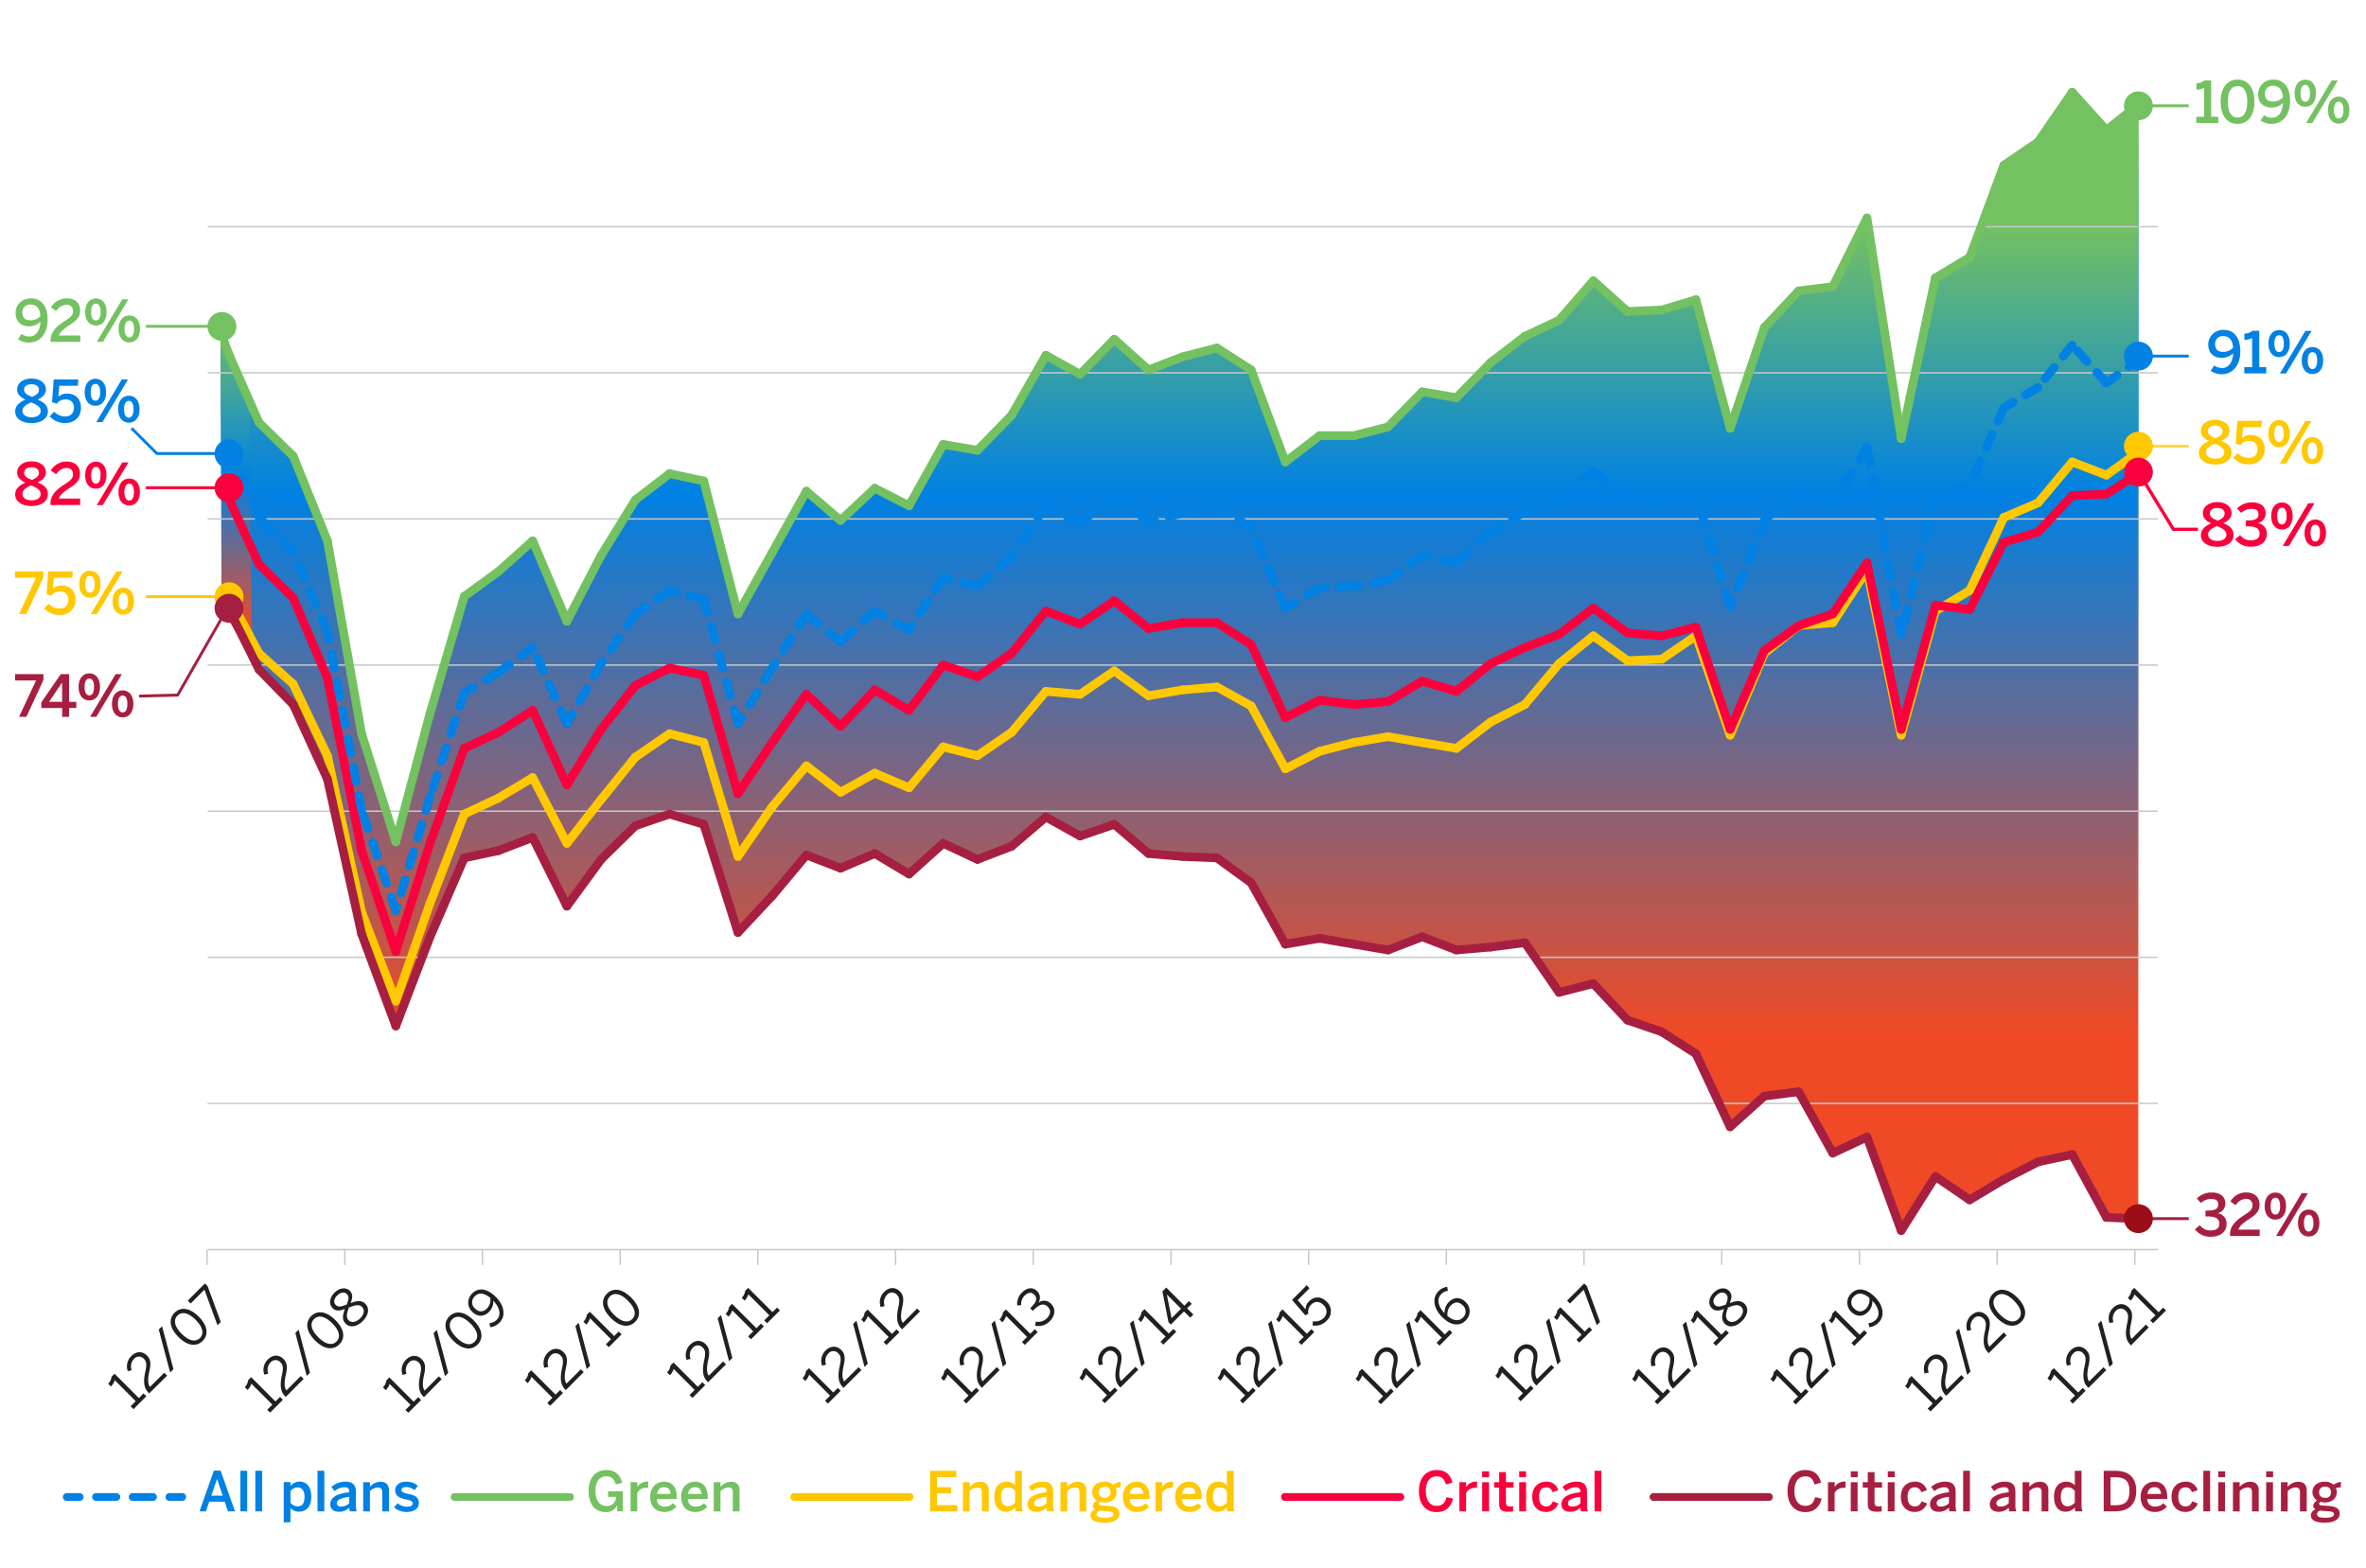 <svg xmlns="http://www.w3.org/2000/svg" xmlns:xlink="http://www.w3.org/1999/xlink" viewBox="0 0 1000 662.76"><defs><style>.cls-1{fill:url(#linear-gradient);}.cls-2{fill:url(#linear-gradient-2);}.cls-3{fill:url(#linear-gradient-3);}.cls-18,.cls-23,.cls-27,.cls-28,.cls-29,.cls-30,.cls-31,.cls-32,.cls-33,.cls-34,.cls-35,.cls-36,.cls-37,.cls-38,.cls-39,.cls-4,.cls-40,.cls-41,.cls-42,.cls-43,.cls-45{fill:none;}.cls-5{isolation:isolate;}.cls-6{clip-path:url(#clip-path);}.cls-7{clip-path:url(#clip-path-2);}.cls-8{mix-blend-mode:hard-light;}.cls-9{clip-path:url(#clip-path-3);}.cls-10{clip-path:url(#clip-path-4);}.cls-11{mask:url(#mask);}.cls-12{fill:url(#linear-gradient-4);}.cls-13{fill:#231f20;}.cls-14{fill:#74c161;}.cls-15{clip-path:url(#clip-path-5);}.cls-16{mask:url(#mask-2);}.cls-17{fill:url(#linear-gradient-5);}.cls-18,.cls-38{stroke:#c6c9c9;stroke-width:0.61px;}.cls-18,.cls-31,.cls-32,.cls-33,.cls-34,.cls-35,.cls-36{stroke-linejoin:round;}.cls-19{clip-path:url(#clip-path-6);}.cls-20{mask:url(#mask-3);}.cls-21{fill:url(#linear-gradient-6);}.cls-22{fill:#ffc800;}.cls-23,.cls-34,.cls-39{stroke:#ffc800;}.cls-23,.cls-27,.cls-28,.cls-29,.cls-30,.cls-37,.cls-38,.cls-39,.cls-40,.cls-41,.cls-42,.cls-43,.cls-45{stroke-miterlimit:10;}.cls-23,.cls-27,.cls-28,.cls-29,.cls-30,.cls-37{stroke-width:1.22px;}.cls-24{fill:#0081e3;}.cls-25{fill:#a61f41;}.cls-26{fill:#fa003d;}.cls-27,.cls-36,.cls-43{stroke:#a61f41;}.cls-28{stroke:#ffd747;}.cls-29,.cls-33,.cls-42{stroke:#74c161;}.cls-30,.cls-31,.cls-32,.cls-41{stroke:#0081e3;}.cls-31,.cls-32,.cls-33,.cls-34,.cls-35,.cls-36,.cls-39,.cls-40,.cls-41,.cls-42,.cls-43{stroke-linecap:round;}.cls-31,.cls-32,.cls-33,.cls-34,.cls-35,.cls-36{stroke-width:3.27px;}.cls-32{stroke-dasharray:8.61 6.89;}.cls-35,.cls-37,.cls-40,.cls-45{stroke:#fa003d;}.cls-39,.cls-40,.cls-41,.cls-42,.cls-43{stroke-width:3.66px;}.cls-41{stroke-dasharray:6.1 6.1;}.cls-44{fill:#9b0d17;}.cls-45{stroke-width:1.4px;}</style><linearGradient id="linear-gradient" x1="185.36" y1="-636.16" x2="189.18" y2="-636.16" gradientTransform="matrix(0, -122.89, -122.89, 0, -77283.03, 23295.16)" gradientUnits="userSpaceOnUse"><stop offset="0" stop-color="#999"/><stop offset="0.23" stop-color="#999"/><stop offset="0.72" stop-color="#999"/><stop offset="0.99" stop-color="#999"/><stop offset="1" stop-color="#999"/></linearGradient><linearGradient id="linear-gradient-2" x1="188.32" y1="-633.34" x2="192.13" y2="-633.34" gradientTransform="matrix(0, -176.14, -176.14, 0, -111056.78, 33675.11)" gradientUnits="userSpaceOnUse"><stop offset="0" stop-color="#525252"/><stop offset="0.1" stop-color="#525252"/><stop offset="0.44" stop-color="#5c5c5c"/><stop offset="0.61" stop-color="#5c5c5c"/><stop offset="1" stop-color="#5c5c5c"/></linearGradient><linearGradient id="linear-gradient-3" x1="168.13" y1="-629.14" x2="171.94" y2="-629.14" gradientTransform="matrix(0, -37.55, -37.55, 0, -23526.73, 6591.71)" gradientUnits="userSpaceOnUse"><stop offset="0" stop-color="#999"/><stop offset="0.09" stop-color="#999"/><stop offset="0.53" stop-color="#999"/><stop offset="1" stop-color="#fff"/></linearGradient><clipPath id="clip-path"><rect class="cls-4" x="1.69" y="22.14" width="995" height="632.84"/></clipPath><clipPath id="clip-path-2"><rect class="cls-4" x="1.69" y="23.57" width="995" height="625.9"/></clipPath><clipPath id="clip-path-3"><rect class="cls-4" x="890.18" y="46.63" width="13.86" height="468.5"/></clipPath><clipPath id="clip-path-4"><polygon class="cls-4" points="890.18 55.06 890.31 514.6 903.82 515.13 904.04 46.63 890.18 55.06"/></clipPath><mask id="mask" x="890.18" y="46.63" width="13.86" height="468.5" maskUnits="userSpaceOnUse"><rect class="cls-1" x="890.18" y="46.63" width="13.86" height="468.5"/></mask><linearGradient id="linear-gradient-4" x1="185.36" y1="-636.16" x2="189.18" y2="-636.16" gradientTransform="matrix(0, -122.89, -122.89, 0, -77283.03, 23295.16)" gradientUnits="userSpaceOnUse"><stop offset="0" stop-color="#ef4a25"/><stop offset="0.23" stop-color="#ef4a25"/><stop offset="0.72" stop-color="#0081e3"/><stop offset="0.99" stop-color="#74c161"/><stop offset="1" stop-color="#74c161"/></linearGradient><clipPath id="clip-path-5"><polygon class="cls-4" points="860.48 61.64 846.93 69.89 832.47 108.8 818.01 117.45 803.68 182.53 788.88 93.89 773.59 120.83 760.17 123.01 744.66 139.94 731.25 181.06 715.86 127.16 699.31 131.03 687.87 131.65 673.41 118.68 656.42 137.1 638.37 146.23 615.56 168.09 601.11 165.62 585.64 179.93 569.17 184.15 556.83 184.15 543.26 195.27 528.8 156.36 514.34 147.09 485.42 156.36 470.96 143.39 456.5 158.21 442.04 150.18 427.02 176.45 413.12 190.33 398.66 187.86 384.2 213.8 369.74 206.39 355.28 219.97 340.82 207.62 311.9 259.5 297.44 203.3 282.15 200.83 267.18 213.49 238.87 262.6 224.99 230.4 194.85 253.52 166.66 354.13 152.11 310.15 138.06 229.99 123.19 192.8 108.73 178.59 93.07 137.95 93.79 257.1 109.45 282.98 123.92 297.8 138.38 329.3 152.3 392.33 167.93 432.03 196.22 362.66 225.14 354.01 239.6 383.04 254.06 363.27 268.52 349.07 282.98 344.13 297.44 348.45 311.9 394.16 340.82 361.42 355.28 366.98 369.74 360.8 384.2 369.45 398.66 356.48 413.12 363.27 427.58 357.72 442.04 345.36 456.5 353.39 470.96 348.45 485.42 360.8 514.34 362.66 528.8 373.15 543.26 399.1 557.72 396.63 586.64 401.57 601.11 396.01 615.56 401.57 644.48 398.48 658.95 419.48 673.41 415.78 687.87 431.22 702.33 436.16 716.79 445.42 731.25 476.3 745.71 463.33 760.17 461.48 774.63 487.42 789.09 480.63 803.55 520.16 818.01 497.3 832.47 507.19 861.39 491.13 875.85 488.04 890.31 514.6 903.82 515.13 903.82 44.73 890.31 55.06 875.85 39 860.48 61.64"/></clipPath><mask id="mask-2" x="93.07" y="39" width="810.75" height="481.15" maskUnits="userSpaceOnUse"><rect class="cls-2" x="93.07" y="39" width="810.75" height="481.15"/></mask><linearGradient id="linear-gradient-5" x1="188.32" y1="-633.34" x2="192.13" y2="-633.34" gradientTransform="matrix(0, -176.14, -176.14, 0, -111056.79, 33675.11)" gradientUnits="userSpaceOnUse"><stop offset="0" stop-color="#ef4a25"/><stop offset="0.1" stop-color="#ef4a25"/><stop offset="0.44" stop-color="#0081e3"/><stop offset="0.61" stop-color="#74c161"/><stop offset="1" stop-color="#74c161"/></linearGradient><clipPath id="clip-path-6"><polygon class="cls-4" points="93.07 134.74 93.53 257.65 106.73 277.91 105.74 168.33 93.07 134.74"/></clipPath><mask id="mask-3" x="93.07" y="134.74" width="13.65" height="143.17" maskUnits="userSpaceOnUse"><rect class="cls-3" x="93.07" y="134.75" width="13.65" height="143.17"/></mask><linearGradient id="linear-gradient-6" x1="168.13" y1="-629.14" x2="171.94" y2="-629.14" gradientTransform="matrix(0, -37.55, -37.55, 0, -23526.73, 6591.71)" gradientUnits="userSpaceOnUse"><stop offset="0" stop-color="#ef4a25"/><stop offset="0.09" stop-color="#ef4a25"/><stop offset="0.53" stop-color="#0081e3"/><stop offset="1" stop-color="#74c161"/></linearGradient></defs><g class="cls-5"><g id="Layer_1" data-name="Layer 1"><g class="cls-6"><g class="cls-7"><g class="cls-8"><g class="cls-9"><g class="cls-10"><g class="cls-11"><rect class="cls-12" x="890.18" y="46.64" width="13.86" height="468.5"/></g></g></g></g></g><path class="cls-13" d="M56.42,595.65l-1.21-1.21,2.15-2.16-8.84-8.85a7.51,7.51,0,0,1-1.6,2.66l-1.22-1.21a4.72,4.72,0,0,0,1.45-2.94l1.27-1.27L58.7,591,60.63,589l1.21,1.21Z"/><path class="cls-13" d="M63.05,589l-.25-.25c-1.66-1.66-2.47-4-1.38-8.92.62-2.83.62-4.23-.61-5.45a2.75,2.75,0,0,0-4.22.09,4.47,4.47,0,0,0-.92,4.7L54,579.6a6.13,6.13,0,0,1,1.48-6.38c2.13-2.13,4.74-2.13,6.61-.25,1.51,1.5,1.85,3.21,1,6.81-.73,3.28-.57,5.39.28,6.49l6.06-6,1.21,1.21Z"/><path class="cls-13" d="M71.91,580.16,67.1,562l1.4-1.4,4.81,18.17Z"/><path class="cls-13" d="M75.41,565.17c-3.59-3.58-4.38-7.54-1.63-10.29S80.45,553,84,556.54s4.43,7.5,1.66,10.26S79,568.76,75.41,565.17Zm7.28-7.28c-3.12-3.12-5.9-3.6-7.7-1.8s-1.34,4.6,1.78,7.72,5.92,3.61,7.74,1.8S85.81,561,82.69,557.89Z"/><path class="cls-13" d="M91.91,560.16l-5.51-15L80.58,551l-1.23-1.22,7.25-7.25,1.15,1.15,5.56,15.12Z"/><path class="cls-13" d="M114.15,597.11l-1.21-1.21,2.16-2.16-8.85-8.85a7.51,7.51,0,0,1-1.6,2.66l-1.21-1.21a4.76,4.76,0,0,0,1.44-2.94l1.27-1.27,10.28,10.28,1.93-1.93,1.21,1.22Z"/><path class="cls-13" d="M120.78,590.48l-.25-.25c-1.66-1.66-2.47-4-1.38-8.92.62-2.83.62-4.23-.61-5.45a2.75,2.75,0,0,0-4.22.09,4.48,4.48,0,0,0-.92,4.71l-1.7.4a6.11,6.11,0,0,1,1.47-6.38c2.13-2.13,4.74-2.13,6.61-.25,1.51,1.5,1.85,3.21,1,6.81-.73,3.28-.58,5.39.27,6.5l6.06-6.06,1.21,1.21Z"/><path class="cls-13" d="M129.65,581.62l-4.82-18.17,1.4-1.4L131,580.22Z"/><path class="cls-13" d="M133.14,566.63c-3.59-3.58-4.38-7.54-1.63-10.29s6.68-1.93,10.26,1.66,4.43,7.5,1.66,10.26S136.73,570.22,133.14,566.63Zm7.28-7.28c-3.12-3.12-5.9-3.6-7.7-1.8s-1.34,4.6,1.78,7.72,5.92,3.62,7.74,1.8S143.54,562.47,140.42,559.35Z"/><path class="cls-13" d="M146.09,559.55c-1.59-1.58-1.35-3.65-.31-6.21-2.21.81-3.85,1-5.27-.42s-1.49-4.16.86-6.5,5.06-2.24,6.47-.82,1.21,3,.36,5.23c2.67-1.06,4.58-1.35,6.27.34s1.52,4.59-1.12,7.23S147.81,561.28,146.09,559.55ZM146.6,547c-.87-.87-2.47-1-4.08.58s-1.51,3.18-.64,4c1.06,1.06,2.31.79,4.67-.14C147.44,549.17,147.61,548,146.6,547Zm6.44,5.45c-1.21-1.21-2.9-.85-5.59.25-1,2.7-1.22,4.27-.07,5.42s3.16.84,4.84-.84S154.27,553.67,153,552.44Z"/><path class="cls-13" d="M172.56,597.2,171.35,596l2.16-2.16L164.66,585a7.28,7.28,0,0,1-1.6,2.65l-1.21-1.21a4.76,4.76,0,0,0,1.44-2.94l1.28-1.27,10.27,10.28,1.93-1.93,1.21,1.21Z"/><path class="cls-13" d="M179.19,590.57l-.25-.24c-1.66-1.67-2.46-4-1.38-8.93.62-2.83.62-4.23-.6-5.45a2.77,2.77,0,0,0-4.23.09,4.48,4.48,0,0,0-.91,4.71l-1.71.4a6.11,6.11,0,0,1,1.48-6.38c2.12-2.13,4.73-2.13,6.61-.25,1.51,1.51,1.85,3.21,1,6.82-.73,3.27-.57,5.38.28,6.49l6-6.06,1.21,1.21Z"/><path class="cls-13" d="M188.06,581.71l-4.81-18.17,1.39-1.39,4.82,18.16Z"/><path class="cls-13" d="M191.55,566.73c-3.58-3.59-4.38-7.55-1.63-10.3s6.68-1.92,10.27,1.66,4.42,7.5,1.66,10.27S195.14,570.31,191.55,566.73Zm7.28-7.29c-3.12-3.12-5.9-3.6-7.7-1.8s-1.33,4.6,1.79,7.72,5.91,3.62,7.73,1.8S202,562.56,198.83,559.44Z"/><path class="cls-13" d="M207.19,561l-.34-1.68a4.88,4.88,0,0,0,3.13-1.49c2-2,1.21-5.25-1.49-8a6.18,6.18,0,0,1-1.74,4.65c-2.33,2.33-5,2.16-7.2,0a5.33,5.33,0,0,1,.11-7.8c2.37-2.38,6-2.33,9.93,1.58,3.7,3.69,4.2,8.13,1.53,10.81A6.32,6.32,0,0,1,207.19,561Zm0-12.38c-2.71-2.31-5-2.2-6.47-.7a3.41,3.41,0,0,0,.08,5.21c1.43,1.42,3.17,1.76,5,0A5.38,5.38,0,0,0,207.23,548.65Z"/><path class="cls-13" d="M232.53,594.23,231.32,593l2.16-2.15L224.62,582a7.39,7.39,0,0,1-1.59,2.65l-1.22-1.21a4.72,4.72,0,0,0,1.45-2.93l1.27-1.28,10.28,10.28,1.93-1.92,1.21,1.21Z"/><path class="cls-13" d="M239.16,587.59l-.25-.24c-1.66-1.67-2.47-4-1.38-8.93.62-2.83.62-4.22-.61-5.45a2.76,2.76,0,0,0-4.22.09,4.48,4.48,0,0,0-.92,4.71l-1.71.4a6.12,6.12,0,0,1,1.48-6.38c2.13-2.13,4.73-2.13,6.61-.25,1.51,1.51,1.85,3.21,1,6.82-.73,3.27-.57,5.38.28,6.49l6.06-6.06,1.21,1.21Z"/><path class="cls-13" d="M248,578.73l-4.81-18.17,1.4-1.39,4.81,18.16Z"/><path class="cls-13" d="M257.29,569.46l-1.21-1.21,2.16-2.16-8.85-8.85a7.31,7.31,0,0,1-1.6,2.66l-1.21-1.22a4.73,4.73,0,0,0,1.44-2.93l1.28-1.27,10.28,10.27,1.92-1.92,1.21,1.21Z"/><path class="cls-13" d="M258.15,557.12c-3.59-3.59-4.38-7.55-1.63-10.3s6.67-1.92,10.26,1.66,4.43,7.5,1.66,10.27S261.73,560.7,258.15,557.12Zm7.28-7.29c-3.12-3.12-5.9-3.6-7.7-1.8s-1.34,4.6,1.78,7.72,5.92,3.62,7.74,1.8S268.55,553,265.43,549.83Z"/><path class="cls-13" d="M292.65,590.9l-1.21-1.21,2.16-2.16-8.85-8.85a7.47,7.47,0,0,1-1.6,2.65l-1.21-1.21a4.73,4.73,0,0,0,1.44-2.93l1.27-1.27,10.28,10.28,1.93-1.93,1.21,1.21Z"/><path class="cls-13" d="M299.28,584.27,299,584c-1.66-1.66-2.47-4-1.38-8.93.62-2.82.62-4.22-.61-5.45a2.76,2.76,0,0,0-4.22.1,4.47,4.47,0,0,0-.92,4.7l-1.7.4a6.11,6.11,0,0,1,1.47-6.38c2.13-2.12,4.74-2.12,6.61-.25,1.51,1.51,1.85,3.22,1.05,6.82-.74,3.28-.58,5.39.27,6.49l6.06-6,1.21,1.21Z"/><path class="cls-13" d="M308.14,575.4l-4.81-18.16,1.4-1.4L309.54,574Z"/><path class="cls-13" d="M317.41,566.13l-1.21-1.21,2.16-2.16-8.85-8.85a7.23,7.23,0,0,1-1.6,2.66l-1.21-1.21a4.77,4.77,0,0,0,1.45-2.94l1.27-1.27,10.28,10.28,1.92-1.93,1.21,1.21Z"/><path class="cls-13" d="M324.2,559.35,323,558.14l2.16-2.16-8.85-8.85a7.33,7.33,0,0,1-1.6,2.65l-1.21-1.21a4.73,4.73,0,0,0,1.44-2.93l1.27-1.27,10.28,10.27,1.93-1.92,1.21,1.21Z"/><path class="cls-13" d="M349.9,593.31l-1.21-1.21,2.16-2.16L342,581.09a7.45,7.45,0,0,1-1.6,2.66l-1.21-1.22a4.73,4.73,0,0,0,1.44-2.93l1.27-1.27,10.28,10.28,1.93-1.93,1.21,1.21Z"/><path class="cls-13" d="M356.53,586.68l-.25-.25c-1.66-1.66-2.47-4-1.38-8.93.62-2.82.62-4.22-.61-5.45a2.76,2.76,0,0,0-4.22.1,4.49,4.49,0,0,0-.92,4.7l-1.7.41a6.13,6.13,0,0,1,1.47-6.39c2.13-2.12,4.74-2.12,6.62-.24,1.5,1.5,1.84,3.21,1,6.81-.73,3.28-.58,5.39.28,6.49l6.05-6,1.21,1.21Z"/><path class="cls-13" d="M365.4,577.81l-4.82-18.16,1.4-1.4,4.81,18.17Z"/><path class="cls-13" d="M374.67,568.54l-1.22-1.21,2.16-2.16-8.85-8.85a7.23,7.23,0,0,1-1.6,2.66L364,557.77a4.72,4.72,0,0,0,1.45-2.94l1.27-1.27L377,563.84l1.92-1.93,1.21,1.22Z"/><path class="cls-13" d="M381.3,561.91l-.25-.25c-1.66-1.66-2.47-3.95-1.38-8.92.62-2.83.62-4.23-.61-5.45a2.76,2.76,0,0,0-4.22.09,4.48,4.48,0,0,0-.92,4.71l-1.71.4a6.11,6.11,0,0,1,1.48-6.38c2.12-2.13,4.73-2.13,6.61-.25,1.51,1.51,1.85,3.21,1,6.82-.73,3.27-.57,5.38.28,6.49l6.06-6.06,1.21,1.21Z"/><path class="cls-13" d="M408.39,593.26l-1.21-1.21,2.16-2.16L400.49,581a7.37,7.37,0,0,1-1.6,2.66l-1.21-1.21a4.78,4.78,0,0,0,1.44-2.94l1.27-1.27,10.28,10.28,1.93-1.93,1.21,1.21Z"/><path class="cls-13" d="M415,586.63l-.25-.25c-1.66-1.66-2.47-4-1.38-8.93.62-2.82.62-4.22-.61-5.45a2.76,2.76,0,0,0-4.22.1,4.47,4.47,0,0,0-.92,4.7l-1.7.41a6.11,6.11,0,0,1,1.47-6.38c2.13-2.13,4.74-2.13,6.62-.25,1.5,1.5,1.84,3.21,1,6.81-.73,3.28-.58,5.39.28,6.49l6-6,1.21,1.21Z"/><path class="cls-13" d="M423.88,577.76l-4.81-18.16,1.4-1.4,4.81,18.17Z"/><path class="cls-13" d="M433.15,568.49l-1.21-1.21,2.16-2.15-8.85-8.85a7.28,7.28,0,0,1-1.6,2.65l-1.21-1.21a4.77,4.77,0,0,0,1.45-2.94l1.27-1.27,10.28,10.28,1.92-1.92,1.21,1.21Z"/><path class="cls-13" d="M437.52,560.37l.25-1.74a5,5,0,0,0,4.7-1.41c1.6-1.6,1.8-3.41.44-4.78-1.6-1.6-3.37-1.35-5.9,1.18l-.47.47L435.41,553l.54-.54c2.38-2.38,2.45-3.91,1.18-5.19-1.09-1.08-2.48-1.18-4.11.45a4.92,4.92,0,0,0-1.4,4l-1.71.06a6.79,6.79,0,0,1,2-5.39c2.44-2.43,4.83-2.22,6.4-.65a3.75,3.75,0,0,1,.48,5,3.92,3.92,0,0,1,5.5.46c1.94,1.94,1.8,4.88-.62,7.3A6.62,6.62,0,0,1,437.52,560.37Z"/><path class="cls-13" d="M466.93,593.14l-1.21-1.21,2.15-2.16L459,580.92a7.34,7.34,0,0,1-1.59,2.66l-1.22-1.21a4.72,4.72,0,0,0,1.45-2.94l1.27-1.27,10.28,10.28,1.93-1.93,1.21,1.21Z"/><path class="cls-13" d="M473.56,586.51l-.25-.25c-1.66-1.66-2.47-4-1.38-8.92.62-2.83.62-4.23-.61-5.45a2.75,2.75,0,0,0-4.22.09,4.47,4.47,0,0,0-.92,4.7l-1.71.41a6.11,6.11,0,0,1,1.48-6.38c2.13-2.13,4.73-2.13,6.61-.25,1.51,1.5,1.85,3.21,1,6.81-.73,3.28-.57,5.39.28,6.49l6.06-6,1.21,1.21Z"/><path class="cls-13" d="M482.42,577.65l-4.81-18.17,1.4-1.4,4.81,18.17Z"/><path class="cls-13" d="M491.69,568.38l-1.21-1.22,2.16-2.15-8.85-8.85a7.28,7.28,0,0,1-1.6,2.65L481,557.6a4.76,4.76,0,0,0,1.44-2.93l1.28-1.28L494,563.67l1.92-1.92,1.21,1.21Z"/><path class="cls-13" d="M503.06,557l-2.66-2.65-5.54,5.54-1-1-2.56-13,1.63-1.63,7.64,7.64,1.94-1.94,1.19,1.19L501.72,553l2.66,2.66Zm-7.89.19,4-4-6-6,0,0Z"/><path class="cls-13" d="M583.63,593.57l-1.21-1.21,2.16-2.16-8.85-8.85a7.23,7.23,0,0,1-1.6,2.66l-1.21-1.21a4.77,4.77,0,0,0,1.45-2.94l1.27-1.27,10.28,10.28,1.92-1.93,1.21,1.21Z"/><path class="cls-13" d="M590.26,586.94l-.24-.24c-1.67-1.67-2.47-4-1.39-8.93.63-2.83.63-4.23-.6-5.45a2.75,2.75,0,0,0-4.22.09,4.48,4.48,0,0,0-.92,4.71l-1.71.4a6.11,6.11,0,0,1,1.48-6.38c2.13-2.13,4.73-2.13,6.61-.25,1.51,1.51,1.85,3.21,1,6.81-.73,3.28-.57,5.39.28,6.5l6.06-6.06,1.21,1.21Z"/><path class="cls-13" d="M599.13,578.08l-4.81-18.17,1.39-1.4,4.82,18.17Z"/><path class="cls-13" d="M608.4,568.81l-1.21-1.21,2.16-2.16-8.85-8.85a7.33,7.33,0,0,1-1.6,2.65L597.69,558a4.73,4.73,0,0,0,1.44-2.93l1.27-1.27,10.28,10.27,1.93-1.92,1.21,1.21Z"/><path class="cls-13" d="M609.46,556.66c-3.7-3.69-4.18-8.15-1.51-10.82a6.24,6.24,0,0,1,3.71-1.91l.33,1.7a4.61,4.61,0,0,0-2.89,1.46c-2,2-1.24,5.24,1.46,8a6.21,6.21,0,0,1,1.74-4.66c2.34-2.35,5.06-2.17,7.22,0a5.34,5.34,0,0,1-.11,7.81C617,560.61,613.37,560.58,609.46,556.66Zm8.77-4.88c-1.43-1.43-3.18-1.76-5,0a5.37,5.37,0,0,0-1.44,4.48c2.73,2.3,5,2.21,6.5.7A3.4,3.4,0,0,0,618.23,551.78Z"/><path class="cls-13" d="M642.73,592.3l-1.21-1.21,2.16-2.16-8.85-8.85a7.31,7.31,0,0,1-1.6,2.66L632,581.52a4.73,4.73,0,0,0,1.44-2.93l1.28-1.27L645,587.59l1.93-1.92,1.21,1.21Z"/><path class="cls-13" d="M649.36,585.67l-.25-.25c-1.66-1.66-2.46-4-1.38-8.93.62-2.82.62-4.22-.6-5.45a2.77,2.77,0,0,0-4.23.1,4.47,4.47,0,0,0-.91,4.7l-1.71.4a6.13,6.13,0,0,1,1.47-6.38c2.13-2.12,4.74-2.12,6.62-.25,1.51,1.51,1.85,3.22,1,6.82-.73,3.28-.58,5.39.28,6.49l6-6,1.21,1.21Z"/><path class="cls-13" d="M658.23,576.8l-4.81-18.16,1.39-1.4,4.81,18.17Z"/><path class="cls-13" d="M667.5,567.53l-1.21-1.21,2.16-2.16-8.85-8.85A7.51,7.51,0,0,1,658,558l-1.21-1.21a4.76,4.76,0,0,0,1.44-2.94l1.27-1.27,10.28,10.28,1.93-1.93,1.21,1.21Z"/><path class="cls-13" d="M674.87,560.16l-5.51-15L663.54,551l-1.23-1.23,7.25-7.25,1.15,1.15,5.56,15.12Z"/><path class="cls-13" d="M700.52,593.64l-1.21-1.22,2.16-2.15-8.85-8.85a7.19,7.19,0,0,1-1.6,2.65l-1.21-1.21a4.75,4.75,0,0,0,1.45-2.93l1.27-1.28,10.28,10.28,1.92-1.92,1.21,1.21Z"/><path class="cls-13" d="M707.15,587l-.24-.25c-1.67-1.66-2.47-4-1.39-8.93.62-2.83.62-4.22-.6-5.45a2.76,2.76,0,0,0-4.22.09,4.48,4.48,0,0,0-.92,4.71l-1.71.4a6.12,6.12,0,0,1,1.48-6.38c2.12-2.13,4.73-2.13,6.61-.25,1.51,1.51,1.85,3.21,1,6.82-.73,3.27-.57,5.39.28,6.49l6.06-6.06,1.21,1.21Z"/><path class="cls-13" d="M716,578.14,711.21,560l1.4-1.39,4.81,18.16Z"/><path class="cls-13" d="M725.29,568.87l-1.21-1.21,2.16-2.16-8.85-8.85a7.45,7.45,0,0,1-1.6,2.66l-1.21-1.21a4.78,4.78,0,0,0,1.44-2.94l1.27-1.27,10.28,10.27,1.93-1.92,1.21,1.21Z"/><path class="cls-13" d="M729,559.55c-1.58-1.58-1.35-3.64-.31-6.21-2.2.81-3.85,1-5.26-.42s-1.49-4.16.86-6.5,5.06-2.24,6.47-.82,1.21,3,.36,5.23c2.67-1.06,4.58-1.35,6.27.34s1.52,4.6-1.12,7.24S730.71,561.28,729,559.55ZM729.5,547c-.87-.87-2.47-1-4.08.58s-1.51,3.18-.64,4c1.05,1.06,2.31.79,4.67-.14C730.34,549.17,730.51,548,729.5,547Zm6.44,5.45c-1.21-1.21-2.9-.85-5.59.25-1,2.7-1.23,4.27-.08,5.42s3.17.84,4.85-.84S737.17,553.67,735.94,552.44Z"/><path class="cls-13" d="M759,593.69l-1.21-1.22,2.16-2.15-8.85-8.85a7.28,7.28,0,0,1-1.6,2.65l-1.21-1.21a4.76,4.76,0,0,0,1.44-2.93L751,578.7,761.23,589l1.93-1.93,1.21,1.22Z"/><path class="cls-13" d="M765.58,587.06l-.25-.25c-1.66-1.66-2.47-4-1.38-8.93.62-2.83.62-4.22-.6-5.45a2.77,2.77,0,0,0-4.23.09,4.48,4.48,0,0,0-.91,4.71l-1.71.4a6.13,6.13,0,0,1,1.47-6.38c2.13-2.13,4.74-2.13,6.62-.25,1.5,1.51,1.85,3.21,1,6.82-.73,3.27-.58,5.38.28,6.49l6.05-6.06,1.21,1.21Z"/><path class="cls-13" d="M774.45,578.19,769.63,560l1.4-1.39,4.82,18.16Z"/><path class="cls-13" d="M783.72,568.92l-1.21-1.21,2.15-2.16-8.85-8.85a7.43,7.43,0,0,1-1.59,2.66L773,558.14a4.7,4.7,0,0,0,1.45-2.93l1.27-1.27L786,564.21l1.92-1.92,1.22,1.21Z"/><path class="cls-13" d="M790.05,561l-.34-1.68a4.88,4.88,0,0,0,3.14-1.49c2-2,1.21-5.24-1.49-8a6.25,6.25,0,0,1-1.74,4.66c-2.33,2.33-5,2.16-7.21,0a5.34,5.34,0,0,1,.11-7.81c2.38-2.37,6-2.33,9.94,1.58,3.7,3.7,4.19,8.14,1.52,10.81A6.27,6.27,0,0,1,790.05,561Zm.05-12.37c-2.72-2.32-5-2.21-6.47-.7a3.4,3.4,0,0,0,.07,5.2c1.43,1.43,3.17,1.77,5,0A5.36,5.36,0,0,0,790.1,548.66Z"/><path class="cls-13" d="M815.94,596.63l-1.22-1.21,2.16-2.16L808,584.41a7.23,7.23,0,0,1-1.6,2.66l-1.21-1.21a4.8,4.8,0,0,0,1.45-2.94l1.27-1.27,10.28,10.28,1.92-1.93,1.21,1.21Z"/><path class="cls-13" d="M822.57,590l-.25-.25c-1.66-1.66-2.47-4-1.39-8.93.63-2.82.63-4.22-.6-5.45a2.76,2.76,0,0,0-4.22.1,4.47,4.47,0,0,0-.92,4.7l-1.71.41A6.11,6.11,0,0,1,815,574.2c2.12-2.13,4.73-2.13,6.61-.25,1.51,1.5,1.85,3.21,1,6.81-.73,3.28-.57,5.39.28,6.49l6.06-6,1.21,1.21Z"/><path class="cls-13" d="M831.43,581.13,826.62,563l1.4-1.4,4.81,18.17Z"/><path class="cls-13" d="M840.55,572l-.25-.25c-1.66-1.66-2.47-4-1.38-8.93.62-2.82.62-4.22-.61-5.45a2.76,2.76,0,0,0-4.22.1,4.47,4.47,0,0,0-.92,4.7l-1.71.4a6.12,6.12,0,0,1,1.48-6.38c2.13-2.12,4.73-2.12,6.61-.24,1.51,1.5,1.85,3.21,1,6.81-.73,3.28-.57,5.39.28,6.49l6.06-6,1.21,1.21Z"/><path class="cls-13" d="M844,557.11c-3.58-3.58-4.38-7.54-1.63-10.29s6.68-1.92,10.27,1.66,4.42,7.5,1.66,10.26S847.55,560.7,844,557.11Zm7.28-7.28c-3.12-3.12-5.9-3.6-7.7-1.8s-1.33,4.6,1.79,7.72,5.91,3.62,7.73,1.8S854.36,553,851.24,549.83Z"/><path class="cls-13" d="M876.06,593.31l-1.21-1.21,2.16-2.16-8.85-8.85a7.37,7.37,0,0,1-1.6,2.66l-1.21-1.21a4.76,4.76,0,0,0,1.44-2.94l1.27-1.27,10.28,10.28,1.93-1.93,1.21,1.21Z"/><path class="cls-13" d="M882.69,586.68l-.25-.25c-1.66-1.66-2.47-4-1.38-8.93.62-2.82.62-4.22-.61-5.44a2.75,2.75,0,0,0-4.22.09,4.47,4.47,0,0,0-.92,4.7l-1.7.41a6.11,6.11,0,0,1,1.47-6.38c2.13-2.13,4.74-2.13,6.62-.25,1.5,1.5,1.84,3.21,1,6.81-.73,3.28-.58,5.39.28,6.49l6.05-6,1.21,1.21Z"/><path class="cls-13" d="M891.56,577.81l-4.82-18.16,1.4-1.4L893,576.42Z"/><path class="cls-13" d="M900.67,568.7l-.25-.25c-1.66-1.66-2.47-4-1.38-8.93.62-2.82.62-4.22-.61-5.44a2.75,2.75,0,0,0-4.22.09,4.49,4.49,0,0,0-.92,4.7l-1.7.41a6.11,6.11,0,0,1,1.47-6.38c2.13-2.13,4.74-2.13,6.62-.25,1.5,1.5,1.84,3.21,1,6.81-.73,3.28-.58,5.39.28,6.49l6-6.05,1.21,1.21Z"/><path class="cls-13" d="M910,559.35l-1.21-1.21L911,556l-8.85-8.85a7.34,7.34,0,0,1-1.59,2.66l-1.22-1.21a4.72,4.72,0,0,0,1.45-2.94l1.27-1.27,10.28,10.28,1.92-1.93,1.22,1.21Z"/><path class="cls-13" d="M525.29,593.25,524.08,592l2.16-2.15L517.39,581a7.28,7.28,0,0,1-1.6,2.65l-1.21-1.21a4.75,4.75,0,0,0,1.45-2.93l1.27-1.28,10.28,10.28,1.92-1.92,1.21,1.21Z"/><path class="cls-13" d="M531.92,586.62l-.24-.25c-1.67-1.67-2.47-4-1.39-8.93.63-2.83.63-4.22-.6-5.45a2.76,2.76,0,0,0-4.22.09,4.48,4.48,0,0,0-.92,4.71l-1.71.4a6.12,6.12,0,0,1,1.48-6.38c2.12-2.13,4.73-2.13,6.61-.25,1.51,1.51,1.85,3.22,1,6.82-.73,3.27-.57,5.39.28,6.49l6.06-6.06,1.21,1.21Z"/><path class="cls-13" d="M540.79,577.75,536,559.58l1.4-1.39,4.81,18.16Z"/><path class="cls-13" d="M550.06,568.48l-1.21-1.21,2.16-2.16-8.85-8.85a7.37,7.37,0,0,1-1.6,2.66l-1.21-1.22a4.73,4.73,0,0,0,1.44-2.93l1.27-1.27,10.28,10.28,1.93-1.93,1.21,1.21Z"/><path class="cls-13" d="M554.8,560.27l.07-1.76a5.16,5.16,0,0,0,4.55-1.35,3.66,3.66,0,0,0-.06-5.53c-1.75-1.75-3.69-1.64-5.17-.17a4.12,4.12,0,0,0-1.19,3.87l-1.32.64-5.59-6.49,6.24-6.25,1.12,1.34-5,5,3.38,3.94a4.41,4.41,0,0,1,1.51-3.49c2.14-2.14,5.06-2.11,7.34.17a5.42,5.42,0,0,1,0,8.11A6.63,6.63,0,0,1,554.8,560.27Z"/><path class="cls-14" d="M7.63,143.38l1.46-2.24a5.66,5.66,0,0,0,3.32,1.09c2.74,0,4.54-2.44,4.69-6.24a7,7,0,0,1-4.76,1.95c-3.44,0-5.76-2-5.76-5.68s2.95-6.15,6.54-6.15c4.15,0,7,3,7,9,0,6.37-3.56,9.69-7.81,9.69A7.76,7.76,0,0,1,7.63,143.38Zm9.44-9.76c-.24-3.49-1.83-4.88-4.1-4.88a3.17,3.17,0,0,0-3.49,3.42c0,1.88.88,3.24,3.42,3.24A5.81,5.81,0,0,0,17.07,133.62Z"/><path class="cls-14" d="M21.37,144.5v-.39c0-2.61.9-5.12,5.66-8.17,2.75-1.78,3.85-2.64,3.85-4.49a2.51,2.51,0,0,0-2.83-2.61,5.3,5.3,0,0,0-4.24,2.66l-2.27-1.56a7.62,7.62,0,0,1,6.66-3.83c3.54,0,5.66,2,5.66,5.12,0,2.2-.81,3.86-4.27,6.05-2.88,1.83-4.34,3.25-4.66,4.54h9v2.68Z"/><path class="cls-14" d="M36,131.91c0-3.49,1.75-5.75,4.56-5.75s4.51,2.24,4.51,5.71-1.68,5.73-4.54,5.73S36,135.31,36,131.91Zm6.53,0c0-2.27-.65-3.56-2-3.56s-2,1.36-2,3.54.66,3.58,2,3.58S42.54,134.06,42.54,131.89ZM40.89,144.5l10.78-18H54.3l-10.78,18Zm9.22-5.44c0-3.49,1.75-5.73,4.56-5.73s4.51,2.22,4.51,5.68-1.7,5.74-4.53,5.74S50.11,142.45,50.11,139.06Zm6.54,0c0-2.27-.66-3.56-2-3.56s-2,1.36-2,3.53.66,3.61,2,3.61S56.65,141.21,56.65,139Z"/><g class="cls-15"><g class="cls-16"><rect class="cls-17" x="93.07" y="39" width="810.75" height="481.15"/></g></g><line class="cls-18" x1="785.89" y1="528.19" x2="785.89" y2="534.71"/><line class="cls-18" x1="844.09" y1="528.19" x2="844.09" y2="534.71"/><line class="cls-18" x1="902.29" y1="528.19" x2="902.29" y2="534.71"/><line class="cls-18" x1="727.69" y1="528.19" x2="727.69" y2="534.71"/><line class="cls-18" x1="669.49" y1="528.19" x2="669.49" y2="534.71"/><line class="cls-18" x1="611.3" y1="528.19" x2="611.3" y2="534.71"/><line class="cls-18" x1="553.1" y1="528.19" x2="553.1" y2="534.71"/><line class="cls-18" x1="494.9" y1="528.19" x2="494.9" y2="534.71"/><line class="cls-18" x1="436.7" y1="528.19" x2="436.7" y2="534.71"/><line class="cls-18" x1="378.51" y1="528.19" x2="378.51" y2="534.71"/><line class="cls-18" x1="320.31" y1="528.19" x2="320.31" y2="534.71"/><line class="cls-18" x1="262.11" y1="528.19" x2="262.11" y2="534.71"/><line class="cls-18" x1="203.91" y1="528.19" x2="203.91" y2="534.71"/><line class="cls-18" x1="145.72" y1="528.19" x2="145.72" y2="534.71"/><line class="cls-18" x1="87.52" y1="528.19" x2="87.52" y2="534.71"/><g class="cls-19"><g class="cls-20"><rect class="cls-21" x="93.07" y="134.74" width="13.65" height="143.17"/></g></g><path class="cls-22" d="M8.05,259.57l7.19-15.37H6.36v-2.69h12V244l-7.22,15.57Z"/><path class="cls-22" d="M18.66,257.18l1.88-2A6.37,6.37,0,0,0,25,257.23c2.66,0,3.88-1.54,3.88-3.64a3.19,3.19,0,0,0-3.54-3.54,4.27,4.27,0,0,0-3.66,1.74l-2-.66.71-9.62H30.76l-.22,2.69H22.73l-.36,4.66a4.94,4.94,0,0,1,3.78-1.34c3.61,0,5.76,2.41,5.76,6,0,3.76-2.56,6.42-6.76,6.42A8.55,8.55,0,0,1,18.66,257.18Z"/><path class="cls-22" d="M33.47,247c0-3.49,1.76-5.76,4.56-5.76s4.51,2.25,4.51,5.71-1.68,5.73-4.53,5.73S33.47,250.37,33.47,247ZM40,247c0-2.26-.66-3.56-2-3.56s-2,1.37-2,3.54.65,3.59,2,3.59S40,249.13,40,247Zm-1.66,12.62,10.78-18.06h2.64L41,259.57Zm9.22-5.44c0-3.49,1.76-5.74,4.56-5.74s4.52,2.23,4.52,5.69-1.71,5.73-4.54,5.73S47.57,257.52,47.57,254.13Zm6.54,0c0-2.27-.66-3.56-2-3.56s-2,1.37-2,3.54.66,3.61,2,3.61S54.11,256.28,54.11,254.1Z"/><line class="cls-23" x1="92.57" y1="252.22" x2="61.67" y2="252.22"/><path class="cls-24" d="M6.41,173.9c0-2.4,1.81-3.88,4.32-5-2.17-1.05-3.49-2.17-3.49-4.41S9.36,160,13.34,160s6.08,2.3,6.08,4.57c0,2-1.27,3.34-3.49,4.34,2.63,1.15,4.31,2.34,4.31,5,0,2.87-2.56,4.95-6.9,4.95S6.41,176.8,6.41,173.9Zm10.78-.18c0-1.63-1.34-2.56-4.07-3.66-2.39,1.1-3.66,2.1-3.66,3.66s1.51,2.66,3.88,2.66S17.19,175.38,17.19,173.72Zm-.73-9c0-1.15-.9-2.3-3.12-2.3s-3.15,1.05-3.15,2.25c0,1.49,1.15,2.22,3.35,3.12C15.58,166.87,16.46,166.11,16.46,164.75Z"/><path class="cls-24" d="M21,176l1.88-2a6.33,6.33,0,0,0,4.46,2.05c2.66,0,3.88-1.54,3.88-3.63a3.19,3.19,0,0,0-3.54-3.54A4.25,4.25,0,0,0,24,170.65L22,170l.7-9.61h10.4l-.22,2.68H25.05l-.36,4.66a5,5,0,0,1,3.78-1.34c3.61,0,5.76,2.42,5.76,6,0,3.76-2.57,6.42-6.76,6.42A8.52,8.52,0,0,1,21,176Z"/><path class="cls-24" d="M35.79,165.84c0-3.49,1.75-5.75,4.56-5.75s4.51,2.24,4.51,5.7-1.68,5.74-4.54,5.74S35.79,169.24,35.79,165.84Zm6.54,0c0-2.27-.66-3.56-2-3.56s-2,1.36-2,3.53.66,3.59,2,3.59S42.33,168,42.33,165.82Zm-1.66,12.61,10.78-18.05h2.64L43.3,178.43ZM49.89,173c0-3.49,1.76-5.73,4.56-5.73S59,169.48,59,172.94s-1.71,5.74-4.54,5.74S49.89,176.38,49.89,173Zm6.54,0c0-2.27-.66-3.56-2-3.56s-2,1.36-2,3.53.66,3.61,2,3.61S56.43,175.14,56.43,173Z"/><g class="cls-7"><path class="cls-24" d="M102.9,191.86a6.1,6.1,0,1,1-6.1-6.1,6.1,6.1,0,0,1,6.1,6.1"/></g><path class="cls-25" d="M8.05,303l7.19-15.37H6.36v-2.68h12v2.48L11.17,303Z"/><path class="cls-25" d="M26.25,303v-3.71H17.46v-2.39l8.23-11.95H29.2v11.71h3.05v2.63H29.2V303Zm-5.49-6.34h5.49v-8.08H26.2Z"/><path class="cls-25" d="M33.2,290.39c0-3.49,1.76-5.76,4.56-5.76s4.52,2.25,4.52,5.71-1.69,5.74-4.54,5.74S33.2,293.78,33.2,290.39Zm6.54,0c0-2.27-.66-3.57-2-3.57s-2,1.37-2,3.54.66,3.59,2,3.59S39.74,292.54,39.74,290.37ZM38.08,303l10.78-18.05H51.5L40.71,303Zm9.22-5.44c0-3.49,1.76-5.73,4.57-5.73s4.51,2.22,4.51,5.68-1.71,5.73-4.54,5.73S47.3,300.93,47.3,297.54Zm6.54,0c0-2.26-.66-3.56-2-3.56s-2,1.37-2,3.54.65,3.61,2,3.61S53.84,299.69,53.84,297.51Z"/><path class="cls-26" d="M6.41,209c0-2.39,1.81-3.88,4.32-5-2.17-1-3.49-2.17-3.49-4.41S9.36,195,13.34,195s6.08,2.29,6.08,4.56c0,2-1.27,3.34-3.49,4.34,2.63,1.15,4.31,2.34,4.31,5,0,2.88-2.56,5-6.9,5S6.41,211.85,6.41,209Zm10.78-.17c0-1.64-1.34-2.57-4.07-3.66-2.39,1.09-3.66,2.09-3.66,3.66s1.51,2.66,3.88,2.66S17.19,210.44,17.19,208.78Zm-.73-9c0-1.15-.9-2.3-3.12-2.3s-3.15,1.05-3.15,2.25c0,1.49,1.15,2.22,3.35,3.12C15.58,201.92,16.46,201.16,16.46,199.8Z"/><path class="cls-26" d="M21.34,213.49v-.4c0-2.61.91-5.12,5.66-8.17,2.76-1.78,3.86-2.63,3.86-4.49A2.51,2.51,0,0,0,28,197.82a5.3,5.3,0,0,0-4.25,2.66l-2.27-1.56a7.65,7.65,0,0,1,6.66-3.83c3.54,0,5.66,2,5.66,5.12,0,2.2-.8,3.86-4.27,6-2.87,1.83-4.34,3.25-4.66,4.54h9v2.69Z"/><path class="cls-26" d="M36,200.9c0-3.49,1.75-5.76,4.56-5.76S45,197.38,45,200.85s-1.68,5.73-4.53,5.73S36,204.29,36,200.9Zm6.54,0c0-2.27-.66-3.56-2-3.56s-2,1.36-2,3.54.66,3.58,2,3.58S42.5,203,42.5,200.87Zm-1.66,12.62,10.78-18.06h2.64L43.47,213.49ZM50.06,208c0-3.48,1.76-5.73,4.56-5.73s4.52,2.22,4.52,5.69-1.71,5.73-4.54,5.73S50.06,211.44,50.06,208Zm6.54,0c0-2.27-.66-3.56-2-3.56s-2,1.36-2,3.54.66,3.61,2,3.61S56.6,210.19,56.6,208Z"/><path class="cls-25" d="M927.68,519.61l2.12-1.71a5.33,5.33,0,0,0,4.54,2.2c2.22,0,3.66-.85,3.66-2.78,0-2.27-1.64-3.12-5-3.12h-.83v-2.49h.9c3.54,0,4.47-1,4.47-2.64,0-1.44-.85-2.27-3.1-2.27a6,6,0,0,0-4.17,1.73l-1.78-1.9a8.65,8.65,0,0,1,6.24-2.56c3.88,0,5.81,1.88,5.81,4.56a4.13,4.13,0,0,1-3.32,4.22,4.28,4.28,0,0,1,3.83,4.59c0,3.25-2.61,5.34-6.63,5.34A8,8,0,0,1,927.68,519.61Z"/><path class="cls-25" d="M942.51,522.44v-.39c0-2.61.9-5.12,5.66-8.17,2.76-1.78,3.86-2.64,3.86-4.49a2.51,2.51,0,0,0-2.83-2.61,5.27,5.27,0,0,0-4.25,2.66l-2.27-1.56a7.62,7.62,0,0,1,6.66-3.83c3.54,0,5.66,2,5.66,5.12,0,2.2-.8,3.85-4.27,6.05-2.88,1.83-4.34,3.25-4.66,4.54h9v2.68Z"/><path class="cls-25" d="M957.15,509.85c0-3.49,1.76-5.76,4.56-5.76s4.52,2.25,4.52,5.71-1.69,5.74-4.54,5.74S957.15,513.24,957.15,509.85Zm6.54,0c0-2.27-.66-3.56-2-3.56s-2,1.36-2,3.53.66,3.59,2,3.59S963.69,512,963.69,509.83ZM962,522.44l10.78-18.05h2.64l-10.79,18.05Zm9.22-5.44c0-3.49,1.76-5.73,4.56-5.73s4.52,2.22,4.52,5.68-1.71,5.74-4.54,5.74S971.25,520.39,971.25,517Zm6.54,0c0-2.27-.66-3.57-2-3.57s-2,1.37-2,3.54.65,3.61,2,3.61S977.79,519.15,977.79,517Z"/><line class="cls-27" x1="925.09" y1="515.13" x2="905.17" y2="515.13"/><line class="cls-28" x1="925.09" y1="188.6" x2="905.17" y2="188.6"/><path class="cls-22" d="M929.35,191.38c0-2.39,1.81-3.88,4.32-4.95-2.17-1.05-3.49-2.17-3.49-4.42s2.12-4.56,6.1-4.56,6.07,2.29,6.07,4.56c0,2-1.26,3.35-3.48,4.35,2.63,1.14,4.31,2.34,4.31,5,0,2.88-2.56,5-6.9,5S929.35,194.29,929.35,191.38Zm10.78-.17c0-1.63-1.34-2.56-4.07-3.66-2.39,1.1-3.66,2.1-3.66,3.66s1.51,2.66,3.88,2.66S940.13,192.87,940.13,191.21Zm-.73-9c0-1.14-.9-2.29-3.12-2.29s-3.15,1.05-3.15,2.25c0,1.48,1.15,2.22,3.34,3.12C938.52,184.36,939.4,183.6,939.4,182.23Z"/><path class="cls-22" d="M943.89,193.53l1.88-2a6.35,6.35,0,0,0,4.47,2.05c2.65,0,3.87-1.54,3.87-3.64a3.18,3.18,0,0,0-3.53-3.53,4.24,4.24,0,0,0-3.66,1.73l-2-.66.71-9.61H956l-.22,2.68H948l-.37,4.66a4.94,4.94,0,0,1,3.78-1.34c3.61,0,5.76,2.41,5.76,6,0,3.75-2.56,6.41-6.76,6.41A8.57,8.57,0,0,1,943.89,193.53Z"/><path class="cls-22" d="M958.7,183.33c0-3.49,1.76-5.76,4.56-5.76s4.52,2.25,4.52,5.71-1.69,5.74-4.54,5.74S958.7,186.72,958.7,183.33Zm6.54,0c0-2.27-.66-3.57-2-3.57s-2,1.37-2,3.54.66,3.59,2,3.59S965.24,185.48,965.24,183.31Zm-1.66,12.61,10.79-18H977l-10.78,18Zm9.22-5.44c0-3.49,1.76-5.73,4.57-5.73s4.51,2.22,4.51,5.68-1.71,5.74-4.54,5.74S972.8,193.87,972.8,190.48Zm6.54,0c0-2.27-.66-3.57-2-3.57s-2,1.37-2,3.54.66,3.61,2,3.61S979.34,192.63,979.34,190.46Z"/><g class="cls-7"><path class="cls-22" d="M909.92,188.6a6.1,6.1,0,1,1-6.1-6.1,6.1,6.1,0,0,1,6.1,6.1"/></g><g class="cls-7"><path class="cls-14" d="M928.28,52V49.36h3.32V37.08a7.72,7.72,0,0,1-3.27.83V35.16A5.12,5.12,0,0,0,931.7,34h2.87V49.36h3V52Z"/><path class="cls-14" d="M938.55,43c0-5.63,2.64-9.37,7.17-9.37s7.13,3.74,7.13,9.37-2.59,9.37-7.13,9.37S938.55,48.65,938.55,43Zm11.25,0c0-4.51-1.54-6.63-4.08-6.63S941.6,38.5,941.6,43s1.56,6.69,4.12,6.69S949.8,47.53,949.8,43Z"/><path class="cls-14" d="M955.44,50.92l1.46-2.25a5.57,5.57,0,0,0,3.32,1.1c2.73,0,4.54-2.44,4.68-6.24a7,7,0,0,1-4.76,1.95c-3.44,0-5.75-2-5.75-5.69a6.22,6.22,0,0,1,6.53-6.15c4.15,0,7,3,7,9.06,0,6.36-3.56,9.68-7.8,9.68A7.78,7.78,0,0,1,955.44,50.92Zm9.44-9.76c-.25-3.49-1.83-4.88-4.1-4.88a3.16,3.16,0,0,0-3.49,3.42c0,1.87.88,3.24,3.42,3.24A5.83,5.83,0,0,0,964.88,41.16Z"/><path class="cls-14" d="M969.8,39.45c0-3.49,1.76-5.76,4.57-5.76s4.51,2.25,4.51,5.71-1.68,5.74-4.54,5.74S969.8,42.84,969.8,39.45Zm6.54,0c0-2.27-.66-3.57-2-3.57s-2,1.37-2,3.54.66,3.59,2,3.59S976.34,41.6,976.34,39.43ZM974.68,52l10.79-18h2.63L977.32,52Zm9.23-5.44c0-3.49,1.75-5.73,4.56-5.73S993,43.09,993,46.55s-1.7,5.73-4.53,5.73S983.91,50,983.91,46.6Zm6.54,0c0-2.27-.66-3.57-2-3.57s-2,1.37-2,3.54.66,3.61,2,3.61S990.45,48.75,990.45,46.58Z"/><path class="cls-14" d="M909.92,44.72a6.1,6.1,0,1,1-6.1-6.09,6.1,6.1,0,0,1,6.1,6.09"/><line class="cls-29" x1="925.09" y1="44.72" x2="905.17" y2="44.72"/></g><path class="cls-24" d="M934.38,156.73l1.46-2.25a5.6,5.6,0,0,0,3.32,1.1c2.73,0,4.54-2.44,4.69-6.24a7.05,7.05,0,0,1-4.76,1.95c-3.44,0-5.76-2-5.76-5.69a6.22,6.22,0,0,1,6.54-6.15c4.15,0,7,3,7,9.06,0,6.36-3.56,9.68-7.81,9.68A7.74,7.74,0,0,1,934.38,156.73Zm9.44-9.76c-.24-3.49-1.83-4.88-4.1-4.88a3.17,3.17,0,0,0-3.49,3.42c0,1.87.88,3.24,3.42,3.24A5.81,5.81,0,0,0,943.82,147Z"/><path class="cls-24" d="M948.55,157.85v-2.68h3.32V142.9a7.82,7.82,0,0,1-3.27.82V141A5.1,5.1,0,0,0,952,139.8h2.88v15.37h2.95v2.68Z"/><path class="cls-24" d="M958.73,145.26c0-3.49,1.76-5.76,4.56-5.76s4.51,2.25,4.51,5.71-1.68,5.74-4.53,5.74S958.73,148.65,958.73,145.26Zm6.54,0c0-2.27-.66-3.57-2-3.57s-2,1.37-2,3.54.65,3.59,2,3.59S965.27,147.41,965.27,145.24Zm-1.66,12.61,10.78-18H977l-10.79,18Zm9.22-5.44c0-3.49,1.76-5.73,4.56-5.73s4.52,2.22,4.52,5.68-1.71,5.74-4.54,5.74S972.83,155.8,972.83,152.41Zm6.54,0c0-2.27-.66-3.57-2-3.57s-2,1.37-2,3.54.66,3.61,2,3.61S979.37,154.56,979.37,152.39Z"/><g class="cls-7"><path class="cls-24" d="M909.92,150.52a6.1,6.1,0,1,1-6.1-6.1,6.1,6.1,0,0,1,6.1,6.1"/><line class="cls-30" x1="925.09" y1="150.52" x2="905.17" y2="150.52"/></g><path class="cls-26" d="M930.21,226.2c0-2.39,1.8-3.88,4.32-5-2.18-1-3.49-2.17-3.49-4.41s2.12-4.56,6.1-4.56,6.07,2.29,6.07,4.56c0,2-1.27,3.34-3.49,4.34,2.64,1.15,4.32,2.34,4.32,5,0,2.88-2.56,5-6.9,5S930.21,229.1,930.21,226.2ZM941,226c0-1.64-1.34-2.56-4.07-3.66-2.39,1.1-3.66,2.1-3.66,3.66s1.51,2.66,3.88,2.66S941,227.69,941,226Zm-.73-9c0-1.15-.9-2.3-3.12-2.3S934,215.8,934,217c0,1.49,1.14,2.22,3.34,3.12C939.38,219.17,940.26,218.41,940.26,217.05Z"/><path class="cls-26" d="M944.7,227.91l2.12-1.71a5.36,5.36,0,0,0,4.54,2.19c2.22,0,3.66-.85,3.66-2.78,0-2.27-1.64-3.12-5-3.12h-.83V220h.91c3.53,0,4.46-1.05,4.46-2.63s-.85-2.27-3.1-2.27a5.92,5.92,0,0,0-4.17,1.73l-1.78-1.9a8.64,8.64,0,0,1,6.25-2.57c3.88,0,5.8,1.88,5.8,4.57a4.13,4.13,0,0,1-3.32,4.22,4.27,4.27,0,0,1,3.83,4.58c0,3.25-2.61,5.35-6.63,5.35A8,8,0,0,1,944.7,227.91Z"/><path class="cls-26" d="M959.92,218.15c0-3.49,1.76-5.76,4.57-5.76s4.51,2.24,4.51,5.71-1.68,5.73-4.54,5.73S959.92,221.54,959.92,218.15Zm6.54,0c0-2.27-.66-3.56-2-3.56s-2,1.37-2,3.54.66,3.58,2,3.58S966.46,220.29,966.46,218.12Zm-1.66,12.62,10.79-18.06h2.63l-10.78,18.06Zm9.23-5.45c0-3.48,1.75-5.73,4.56-5.73s4.51,2.22,4.51,5.69-1.71,5.73-4.54,5.73S974,228.69,974,225.29Zm6.54,0c0-2.27-.66-3.56-2-3.56s-2,1.37-2,3.54.66,3.61,2,3.61S980.57,227.44,980.57,225.27Z"/><path class="cls-24" d="M84.32,638.85l6.07-17.22h2.85l6.07,17.22h-3L95,634.77H88.44L87,638.85Zm5-6.63H94.1l-2.34-7h-.05Z"/><path class="cls-24" d="M101.61,638.85V621.7h2.87v17.15Z"/><path class="cls-24" d="M107.91,638.85V621.7h2.88v17.15Z"/><path class="cls-24" d="M119.92,643.49v-17h2.85v1.63a5,5,0,0,1,3.92-1.86c2.8,0,4.87,2.11,4.87,6.38s-2.11,6.35-5.27,6.35a4.69,4.69,0,0,1-3.52-1.56v6Zm8.78-10.78c0-2.6-1.11-4-2.94-4a4.14,4.14,0,0,0-3,1.55v4.94a3.79,3.79,0,0,0,2.9,1.53C127.82,636.77,128.7,635.44,128.7,632.71Z"/><path class="cls-24" d="M134.2,638.85V621.7h2.87v17.15Z"/><path class="cls-24" d="M139.6,635.88c0-2.66,2.27-4.45,8-5.1v-.37c0-1.22-.65-1.76-2-1.76a6.71,6.71,0,0,0-4.15,1.67l-1.39-1.78a8.78,8.78,0,0,1,5.93-2.23c3.3,0,4.43,1.58,4.43,4.45v5.08a8.28,8.28,0,0,0,.35,3H147.9a4.28,4.28,0,0,1-.28-1.57,5.94,5.94,0,0,1-4.55,1.76C141.08,639,139.6,637.92,139.6,635.88Zm8-.46v-2.71c-3.41.46-5.22,1.3-5.22,2.64,0,1,.67,1.48,1.72,1.48A4.91,4.91,0,0,0,147.62,635.42Z"/><path class="cls-24" d="M153.5,638.85V626.54h2.85v2a5.85,5.85,0,0,1,4.41-2.2c2.25,0,3.64,1.16,3.64,3.6v8.94h-2.85v-8.13c0-1.35-.56-2-1.86-2a4.88,4.88,0,0,0-3.34,1.6v8.57Z"/><path class="cls-24" d="M166.53,637.16l1.55-1.74a6.07,6.07,0,0,0,3.87,1.46c1.53,0,2.46-.39,2.46-1.41s-1.25-1.3-2.73-1.65c-2.11-.49-4.64-1-4.64-3.89,0-2.16,1.85-3.62,4.57-3.62a7.21,7.21,0,0,1,5,1.74l-1.37,1.86a6.11,6.11,0,0,0-3.48-1.35c-1.57,0-2.08.56-2.08,1.25,0,1,1.23,1.3,2.69,1.62,2.11.47,4.68,1,4.68,3.88,0,2.59-2.34,3.8-5.15,3.8A7.81,7.81,0,0,1,166.53,637.16Z"/><line class="cls-31" x1="28.22" y1="632.78" x2="33.68" y2="632.78"/><line class="cls-32" x1="40.57" y1="632.78" x2="68.12" y2="632.78"/><line class="cls-31" x1="71.57" y1="632.78" x2="77.02" y2="632.78"/><path class="cls-14" d="M248.76,630.21c0-5.5,3-8.84,7.55-8.84,3.25,0,5.63,1.51,6.65,5.41l-2.69.71c-.76-2.57-1.94-3.43-4-3.43s-4.61,1.26-4.61,6.08,2.29,6.44,4.72,6.44a3.77,3.77,0,0,0,4-3.87H257v-2.34h6.24v8.48h-2.39v-2.48h-.05a4.94,4.94,0,0,1-4.68,2.81C251.17,639.18,248.76,635.44,248.76,630.21Z"/><path class="cls-14" d="M266.51,638.85V626.54h2.85v2h.05a4.8,4.8,0,0,1,4.42-2.25H274l-.09,2.62c-.14,0-.61,0-.77,0a4.18,4.18,0,0,0-3.8,2.18v7.79Z"/><path class="cls-14" d="M274.81,632.71c0-4.68,3.31-6.4,5.86-6.4,2.76,0,5.4,1.65,5.4,6.65v.68h-8.41a3,3,0,0,0,3.29,3.19,4.45,4.45,0,0,0,3.45-1.43l1.51,1.48a6.66,6.66,0,0,1-5.17,2.23C277.66,639.11,274.81,637.23,274.81,632.71Zm8.64-1.21c-.16-1.87-1.09-2.87-2.8-2.87-1.39,0-2.67.79-2.94,2.87Z"/><path class="cls-14" d="M287.88,632.71c0-4.68,3.31-6.4,5.86-6.4,2.76,0,5.41,1.65,5.41,6.65v.68h-8.42a3,3,0,0,0,3.29,3.19,4.49,4.49,0,0,0,3.46-1.43l1.5,1.48a6.64,6.64,0,0,1-5.17,2.23C290.73,639.11,287.88,637.23,287.88,632.71Zm8.65-1.21c-.17-1.87-1.09-2.87-2.81-2.87-1.39,0-2.66.79-2.94,2.87Z"/><path class="cls-14" d="M301.67,638.85V626.54h2.85v2a5.85,5.85,0,0,1,4.41-2.2c2.24,0,3.64,1.16,3.64,3.6v8.94h-2.86v-8.13c0-1.35-.55-2-1.85-2a4.88,4.88,0,0,0-3.34,1.6v8.57Z"/><line class="cls-33" x1="192.13" y1="632.78" x2="240.93" y2="632.78"/><path class="cls-22" d="M393.12,638.85V621.7H404.2v2.69H396v4.26h6v2.58h-6v5h8.64v2.64Z"/><path class="cls-22" d="M407,638.85V626.54h2.85v2a5.85,5.85,0,0,1,4.41-2.2c2.24,0,3.63,1.16,3.63,3.6v8.94H415v-8.13c0-1.35-.55-2-1.85-2a4.88,4.88,0,0,0-3.34,1.6v8.57Z"/><path class="cls-22" d="M420.26,632.73c0-4.26,2.11-6.42,5.26-6.42a4.72,4.72,0,0,1,3.53,1.56V621.7h2.85v14.14a7.76,7.76,0,0,0,.37,3h-2.95a4.69,4.69,0,0,1-.27-1.67,4.91,4.91,0,0,1-3.92,1.86C422.32,639,420.26,637,420.26,632.73Zm8.79,2.41v-4.93a3.76,3.76,0,0,0-2.9-1.53c-2.16,0-3,1.39-3,4.12s1.12,3.9,2.95,3.9A4.17,4.17,0,0,0,429.05,635.14Z"/><path class="cls-22" d="M434.31,635.88c0-2.66,2.27-4.45,8-5.1v-.37c0-1.22-.65-1.76-2-1.76a6.74,6.74,0,0,0-4.15,1.67l-1.39-1.78a8.81,8.81,0,0,1,5.94-2.23c3.29,0,4.42,1.58,4.42,4.45v5.08a8.28,8.28,0,0,0,.35,3h-2.87a4.28,4.28,0,0,1-.28-1.57,5.94,5.94,0,0,1-4.55,1.76C435.79,639,434.31,637.92,434.31,635.88Zm8-.46v-2.71c-3.41.46-5.22,1.3-5.22,2.64,0,1,.67,1.48,1.72,1.48A4.91,4.91,0,0,0,442.33,635.42Z"/><path class="cls-22" d="M448.21,638.85V626.54h2.86v2a5.81,5.81,0,0,1,4.4-2.2c2.25,0,3.64,1.16,3.64,3.6v8.94h-2.85v-8.13c0-1.35-.56-2-1.86-2a4.84,4.84,0,0,0-3.33,1.6v8.57Z"/><path class="cls-22" d="M460.87,640.61a2.75,2.75,0,0,1,2-2.59,1.62,1.62,0,0,1-.95-1.51,2.88,2.88,0,0,1,1.66-2.25,4,4,0,0,1-1.94-3.54c0-2.53,1.94-4.41,5.17-4.41a5.53,5.53,0,0,1,3.77,1.3,6.25,6.25,0,0,1,3.06-1.2v2.31a7.22,7.22,0,0,0-2.15.33,3.12,3.12,0,0,1,.44,1.67c0,2.57-1.92,4.38-5.12,4.38a5.85,5.85,0,0,1-1.72-.26c-.37.21-.62.47-.62.79,0,.49.32.65,1.41.74l2.18.14c3.64.23,5.07,1.21,5.07,3.36,0,2.53-2.55,3.76-6.35,3.76C462.56,643.63,460.87,642.4,460.87,640.61Zm9.76-.48c0-.89-.63-1.21-3.13-1.37l-2.13-.14a3.81,3.81,0,0,1-.75-.07,1.69,1.69,0,0,0-1.13,1.58c0,1.09,1.25,1.43,3.75,1.43C469.33,641.56,470.63,641,470.63,640.13Zm-1.28-9.32a2.19,2.19,0,0,0-2.5-2.37,2.35,2.35,0,1,0,0,4.69A2.18,2.18,0,0,0,469.35,630.81Z"/><path class="cls-22" d="M474.61,632.71c0-4.68,3.32-6.4,5.87-6.4,2.76,0,5.4,1.65,5.4,6.65v.68h-8.41a3,3,0,0,0,3.29,3.19,4.47,4.47,0,0,0,3.45-1.43l1.51,1.48a6.67,6.67,0,0,1-5.17,2.23C477.47,639.11,474.61,637.23,474.61,632.71Zm8.65-1.21c-.16-1.87-1.09-2.87-2.8-2.87-1.4,0-2.67.79-2.95,2.87Z"/><path class="cls-22" d="M488.38,638.85V626.54h2.85v2h0a4.82,4.82,0,0,1,4.43-2.25h.18l-.09,2.62c-.14,0-.6,0-.76,0a4.18,4.18,0,0,0-3.81,2.18v7.79Z"/><path class="cls-22" d="M496.68,632.71c0-4.68,3.31-6.4,5.86-6.4,2.76,0,5.41,1.65,5.41,6.65v.68h-8.42a3,3,0,0,0,3.29,3.19,4.49,4.49,0,0,0,3.46-1.43l1.5,1.48a6.64,6.64,0,0,1-5.17,2.23C499.53,639.11,496.68,637.23,496.68,632.71Zm8.65-1.21c-.17-1.87-1.09-2.87-2.81-2.87-1.39,0-2.66.79-2.94,2.87Z"/><path class="cls-22" d="M509.78,632.73c0-4.26,2.1-6.42,5.26-6.42a4.69,4.69,0,0,1,3.52,1.56V621.7h2.85v14.14a7.76,7.76,0,0,0,.37,3h-2.94a4.66,4.66,0,0,1-.28-1.67,4.89,4.89,0,0,1-3.92,1.86C511.84,639,509.78,637,509.78,632.73Zm8.78,2.41v-4.93a3.76,3.76,0,0,0-2.9-1.53c-2.15,0-3,1.39-3,4.12s1.11,3.9,2.94,3.9A4.15,4.15,0,0,0,518.56,635.14Z"/><line class="cls-34" x1="335.66" y1="632.78" x2="384.46" y2="632.78"/><path class="cls-26" d="M599.7,630.23c0-5.75,3.22-8.86,7.54-8.86,4,0,5.88,2.21,6.65,5.34l-2.76.78c-.65-2.27-1.65-3.43-3.92-3.43-2.9,0-4.59,2.25-4.59,6.15,0,4.07,1.74,6.32,4.64,6.32,2.22,0,3.48-1.11,4.12-3.68l2.76.62c-.83,3.41-2.94,5.71-6.9,5.71C602.83,639.18,599.7,636.14,599.7,630.23Z"/><path class="cls-26" d="M616.81,638.85V626.54h2.85v2h.05a4.8,4.8,0,0,1,4.42-2.25h.19l-.09,2.62c-.14,0-.61,0-.77,0a4.18,4.18,0,0,0-3.8,2.18v7.79Z"/><path class="cls-26" d="M626.45,624.41v-2.48h2.92v2.48Zm0,14.44V626.54h2.88v12.31Z"/><path class="cls-26" d="M633.64,635.63v-6.81H631.5v-2.28h2.14v-4.28h2.85v4.28h3.17v2.28h-3.17v6.09c0,1.32.39,1.86,1.8,1.86a4.34,4.34,0,0,0,1.23-.17v2.25a13.93,13.93,0,0,1-2.08.16C634.31,639,633.64,637.85,633.64,635.63Z"/><path class="cls-26" d="M642.1,624.41v-2.48H645v2.48Zm0,14.44V626.54H645v12.31Z"/><path class="cls-26" d="M647.61,632.71c0-4.71,3.18-6.4,5.91-6.4a5,5,0,0,1,5.1,3.6l-2.41.85a2.69,2.69,0,0,0-2.74-2.06c-1.62,0-3,1.07-3,4,0,2.62,1.06,4.06,2.94,4.06,1.3,0,2.2-.4,2.87-2.14l2.37.86a5.41,5.41,0,0,1-5.31,3.62C650.51,639.11,647.61,637.21,647.61,632.71Z"/><path class="cls-26" d="M659.94,635.88c0-2.66,2.27-4.45,8-5.1v-.37c0-1.22-.65-1.76-2-1.76a6.69,6.69,0,0,0-4.15,1.67l-1.39-1.78a8.78,8.78,0,0,1,5.93-2.23c3.29,0,4.43,1.58,4.43,4.45v5.08a8.57,8.57,0,0,0,.34,3h-2.87a4.5,4.5,0,0,1-.28-1.57,5.93,5.93,0,0,1-4.54,1.76C661.43,639,659.94,637.92,659.94,635.88Zm8-.46v-2.71c-3.41.46-5.21,1.3-5.21,2.64,0,1,.67,1.48,1.71,1.48A4.9,4.9,0,0,0,668,635.42Z"/><path class="cls-26" d="M673.94,638.85V621.7h2.88v17.15Z"/><line class="cls-35" x1="543.07" y1="632.78" x2="591.87" y2="632.78"/><path class="cls-25" d="M755.49,630.23c0-5.75,3.22-8.86,7.53-8.86,4,0,5.89,2.21,6.66,5.34l-2.76.78c-.65-2.27-1.65-3.43-3.92-3.43-2.9,0-4.59,2.25-4.59,6.15,0,4.07,1.74,6.32,4.64,6.32,2.22,0,3.47-1.11,4.12-3.68l2.76.62c-.83,3.41-2.94,5.71-6.91,5.71C758.62,639.18,755.49,636.14,755.49,630.23Z"/><path class="cls-25" d="M772.6,638.85V626.54h2.85v2h0a4.83,4.83,0,0,1,4.43-2.25h.19l-.1,2.62c-.13,0-.6,0-.76,0a4.18,4.18,0,0,0-3.8,2.18v7.79Z"/><path class="cls-25" d="M782.24,624.41v-2.48h2.92v2.48Zm0,14.44V626.54h2.88v12.31Z"/><path class="cls-25" d="M789.42,635.63v-6.81h-2.13v-2.28h2.13v-4.28h2.86v4.28h3.17v2.28h-3.17v6.09c0,1.32.39,1.86,1.8,1.86a4.34,4.34,0,0,0,1.23-.17v2.25a14,14,0,0,1-2.08.16C790.1,639,789.42,637.85,789.42,635.63Z"/><path class="cls-25" d="M797.88,624.41v-2.48h2.92v2.48Zm0,14.44V626.54h2.87v12.31Z"/><path class="cls-25" d="M803.4,632.71c0-4.71,3.18-6.4,5.91-6.4a5,5,0,0,1,5.1,3.6l-2.41.85a2.69,2.69,0,0,0-2.74-2.06c-1.62,0-3,1.07-3,4,0,2.62,1.07,4.06,3,4.06,1.3,0,2.2-.4,2.87-2.14l2.37.86a5.41,5.41,0,0,1-5.31,3.62C806.3,639.11,803.4,637.21,803.4,632.71Z"/><path class="cls-25" d="M815.73,635.88c0-2.66,2.27-4.45,8-5.1v-.37c0-1.22-.65-1.76-2-1.76a6.74,6.74,0,0,0-4.15,1.67l-1.39-1.78a8.83,8.83,0,0,1,5.94-2.23c3.29,0,4.43,1.58,4.43,4.45v5.08a8.57,8.57,0,0,0,.34,3H824a4.5,4.5,0,0,1-.28-1.57,5.93,5.93,0,0,1-4.54,1.76C817.21,639,815.73,637.92,815.73,635.88Zm8-.46v-2.71c-3.41.46-5.21,1.3-5.21,2.64,0,1,.67,1.48,1.71,1.48A4.9,4.9,0,0,0,823.75,635.42Z"/><path class="cls-25" d="M829.73,638.85V621.7h2.87v17.15Z"/><path class="cls-25" d="M841,635.88c0-2.66,2.27-4.45,8-5.1v-.37c0-1.22-.65-1.76-2-1.76a6.74,6.74,0,0,0-4.15,1.67l-1.39-1.78a8.81,8.81,0,0,1,5.94-2.23c3.29,0,4.42,1.58,4.42,4.45v5.08a8.51,8.51,0,0,0,.35,3h-2.87a4.28,4.28,0,0,1-.28-1.57,5.93,5.93,0,0,1-4.54,1.76C842.43,639,841,637.92,841,635.88Zm8-.46v-2.71c-3.41.46-5.22,1.3-5.22,2.64,0,1,.68,1.48,1.72,1.48A4.91,4.91,0,0,0,849,635.42Z"/><path class="cls-25" d="M854.86,638.85V626.54h2.85v2a5.81,5.81,0,0,1,4.4-2.2c2.25,0,3.64,1.16,3.64,3.6v8.94H862.9v-8.13c0-1.35-.56-2-1.86-2a4.84,4.84,0,0,0-3.33,1.6v8.57Z"/><path class="cls-25" d="M868.14,632.73c0-4.26,2.11-6.42,5.26-6.42a4.69,4.69,0,0,1,3.52,1.56V621.7h2.85v14.14a8,8,0,0,0,.37,3H877.2a4.66,4.66,0,0,1-.28-1.67A4.88,4.88,0,0,1,873,639C870.2,639,868.14,637,868.14,632.73Zm8.78,2.41v-4.93a3.74,3.74,0,0,0-2.9-1.53c-2.15,0-3,1.39-3,4.12s1.11,3.9,2.94,3.9A4.15,4.15,0,0,0,876.92,635.14Z"/><path class="cls-25" d="M889.14,638.85V621.7H894c5.37,0,8.9,2.5,8.9,8.51s-3.6,8.64-8.9,8.64Zm2.89-2.59h2.25c3.92,0,5.75-1.72,5.75-6,0-4.13-1.85-5.82-5.79-5.82H892Z"/><path class="cls-25" d="M904.74,632.71c0-4.68,3.31-6.4,5.86-6.4,2.76,0,5.4,1.65,5.4,6.65v.68h-8.41a3,3,0,0,0,3.29,3.19,4.47,4.47,0,0,0,3.45-1.43l1.51,1.48a6.67,6.67,0,0,1-5.17,2.23C907.59,639.11,904.74,637.23,904.74,632.71Zm8.64-1.21c-.16-1.87-1.09-2.87-2.8-2.87-1.39,0-2.67.79-3,2.87Z"/><path class="cls-25" d="M917.81,632.71c0-4.71,3.17-6.4,5.91-6.4a5,5,0,0,1,5.1,3.6l-2.41.85a2.69,2.69,0,0,0-2.74-2.06c-1.62,0-3,1.07-3,4,0,2.62,1.07,4.06,3,4.06,1.29,0,2.2-.4,2.87-2.14l2.36.86a5.41,5.41,0,0,1-5.3,3.62C920.71,639.11,917.81,637.21,917.81,632.71Z"/><path class="cls-25" d="M931.25,638.85V621.7h2.87v17.15Z"/><path class="cls-25" d="M937.53,624.41v-2.48h2.92v2.48Zm0,14.44V626.54h2.87v12.31Z"/><path class="cls-25" d="M943.77,638.85V626.54h2.85v2a5.81,5.81,0,0,1,4.4-2.2c2.25,0,3.64,1.16,3.64,3.6v8.94h-2.85v-8.13c0-1.35-.56-2-1.85-2a4.85,4.85,0,0,0-3.34,1.6v8.57Z"/><path class="cls-25" d="M957.81,624.41v-2.48h2.92v2.48Zm0,14.44V626.54h2.87v12.31Z"/><path class="cls-25" d="M964.05,638.85V626.54h2.85v2a5.82,5.82,0,0,1,4.4-2.2c2.25,0,3.64,1.16,3.64,3.6v8.94h-2.85v-8.13c0-1.35-.55-2-1.85-2a4.86,4.86,0,0,0-3.34,1.6v8.57Z"/><path class="cls-25" d="M976.7,640.61a2.75,2.75,0,0,1,2-2.59,1.62,1.62,0,0,1-1-1.51,2.88,2.88,0,0,1,1.67-2.25,4.06,4.06,0,0,1-2-3.54c0-2.53,2-4.41,5.17-4.41a5.58,5.58,0,0,1,3.78,1.3,6.25,6.25,0,0,1,3.06-1.2v2.31a7.23,7.23,0,0,0-2.16.33,3.12,3.12,0,0,1,.44,1.67c0,2.57-1.92,4.38-5.12,4.38a5.78,5.78,0,0,1-1.71-.26c-.38.21-.63.47-.63.79,0,.49.32.65,1.41.74l2.18.14c3.64.23,5.08,1.21,5.08,3.36,0,2.53-2.55,3.76-6.35,3.76C978.4,643.63,976.7,642.4,976.7,640.61Zm9.76-.48c0-.89-.62-1.21-3.13-1.37l-2.13-.14a3.71,3.71,0,0,1-.74-.07,1.7,1.7,0,0,0-1.14,1.58c0,1.09,1.25,1.43,3.76,1.43C985.16,641.56,986.46,641,986.46,640.13Zm-1.27-9.32a2.2,2.2,0,0,0-2.51-2.37,2.23,2.23,0,0,0-2.5,2.37c0,1.51,1,2.32,2.53,2.32A2.18,2.18,0,0,0,985.19,630.81Z"/><line class="cls-36" x1="698.86" y1="632.78" x2="747.66" y2="632.78"/><line class="cls-37" x1="93.23" y1="206.18" x2="61.67" y2="206.18"/><polyline class="cls-27" points="95.85 257.54 75.09 293.8 58.75 294.25"/><line class="cls-38" x1="87.76" y1="528.19" x2="912" y2="528.19"/><line class="cls-38" x1="87.76" y1="466.42" x2="912" y2="466.42"/><line class="cls-38" x1="87.76" y1="404.66" x2="912" y2="404.66"/><line class="cls-38" x1="87.76" y1="342.89" x2="912" y2="342.89"/><line class="cls-38" x1="87.76" y1="281.12" x2="912" y2="281.12"/><line class="cls-38" x1="87.76" y1="219.36" x2="912" y2="219.36"/><line class="cls-38" x1="87.76" y1="157.59" x2="912" y2="157.59"/><line class="cls-38" x1="87.76" y1="95.83" x2="912" y2="95.83"/><line class="cls-39" x1="109.46" y1="276.18" x2="95" y2="249.01"/><line class="cls-39" x1="123.92" y1="289.15" x2="109.46" y2="276.18"/><line class="cls-39" x1="138.38" y1="319.42" x2="123.92" y2="289.15"/><line class="cls-39" x1="152.84" y1="385.51" x2="138.38" y2="319.42"/><line class="cls-39" x1="167.3" y1="423.19" x2="152.84" y2="385.51"/><line class="cls-39" x1="181.76" y1="381.8" x2="167.3" y2="423.18"/><line class="cls-39" x1="196.22" y1="344.12" x2="181.76" y2="381.8"/><line class="cls-39" x1="210.68" y1="337.33" x2="196.22" y2="344.12"/><line class="cls-39" x1="225.14" y1="328.68" x2="210.68" y2="337.33"/><line class="cls-39" x1="239.6" y1="356.48" x2="225.14" y2="328.68"/><line class="cls-39" x1="254.06" y1="337.95" x2="239.6" y2="356.48"/><line class="cls-39" x1="268.52" y1="320.04" x2="254.06" y2="337.95"/><line class="cls-39" x1="282.98" y1="310.15" x2="268.52" y2="320.04"/><line class="cls-39" x1="297.44" y1="313.86" x2="282.98" y2="310.15"/><line class="cls-39" x1="311.9" y1="362.04" x2="297.44" y2="313.86"/><line class="cls-39" x1="326.36" y1="341.04" x2="311.9" y2="362.03"/><line class="cls-39" x1="340.82" y1="323.74" x2="326.36" y2="341.04"/><line class="cls-39" x1="355.28" y1="334.86" x2="340.82" y2="323.74"/><line class="cls-39" x1="369.74" y1="326.83" x2="355.28" y2="334.86"/><line class="cls-39" x1="384.2" y1="333.01" x2="369.74" y2="326.83"/><line class="cls-39" x1="398.66" y1="315.71" x2="384.2" y2="333.01"/><line class="cls-39" x1="413.12" y1="319.42" x2="398.66" y2="315.71"/><line class="cls-39" x1="427.58" y1="309.54" x2="413.12" y2="319.42"/><line class="cls-39" x1="442.04" y1="292.24" x2="427.58" y2="309.54"/><line class="cls-39" x1="456.5" y1="293.48" x2="442.04" y2="292.24"/><line class="cls-39" x1="470.96" y1="283.59" x2="456.5" y2="293.48"/><line class="cls-39" x1="485.42" y1="294.1" x2="470.96" y2="283.6"/><line class="cls-39" x1="499.88" y1="291.62" x2="485.42" y2="294.09"/><line class="cls-39" x1="514.34" y1="290.39" x2="499.88" y2="291.62"/><line class="cls-39" x1="528.8" y1="298.42" x2="514.34" y2="290.39"/><line class="cls-39" x1="543.26" y1="324.98" x2="528.8" y2="298.42"/><line class="cls-39" x1="557.72" y1="317.57" x2="543.26" y2="324.98"/><line class="cls-39" x1="572.18" y1="313.86" x2="557.72" y2="317.57"/><line class="cls-39" x1="586.64" y1="311.39" x2="572.18" y2="313.86"/><line class="cls-39" x1="601.1" y1="313.86" x2="586.64" y2="311.39"/><line class="cls-39" x1="615.56" y1="316.33" x2="601.1" y2="313.86"/><line class="cls-39" x1="630.02" y1="305.21" x2="615.57" y2="316.33"/><line class="cls-39" x1="644.49" y1="297.8" x2="630.03" y2="305.21"/><line class="cls-39" x1="658.95" y1="280.51" x2="644.49" y2="297.8"/><line class="cls-39" x1="673.41" y1="268.77" x2="658.95" y2="280.51"/><line class="cls-39" x1="687.87" y1="279.27" x2="673.41" y2="268.77"/><line class="cls-39" x1="702.33" y1="278.65" x2="687.87" y2="279.27"/><line class="cls-39" x1="716.79" y1="268.77" x2="702.33" y2="278.65"/><line class="cls-39" x1="731.25" y1="310.77" x2="716.79" y2="268.77"/><line class="cls-39" x1="745.71" y1="276.18" x2="731.25" y2="310.77"/><line class="cls-39" x1="760.17" y1="264.45" x2="745.71" y2="276.18"/><line class="cls-39" x1="774.63" y1="263.21" x2="760.17" y2="264.45"/><line class="cls-39" x1="789.09" y1="240.98" x2="774.63" y2="263.21"/><line class="cls-39" x1="803.55" y1="310.77" x2="789.09" y2="240.98"/><line class="cls-39" x1="818.01" y1="258.27" x2="803.55" y2="310.77"/><line class="cls-39" x1="832.47" y1="249.62" x2="818.01" y2="258.27"/><line class="cls-39" x1="846.93" y1="218.74" x2="832.47" y2="249.62"/><line class="cls-39" x1="861.39" y1="212.56" x2="846.93" y2="218.74"/><line class="cls-39" x1="875.85" y1="195.27" x2="861.39" y2="212.57"/><line class="cls-39" x1="890.31" y1="200.83" x2="875.85" y2="195.27"/><line class="cls-39" x1="904.77" y1="190.33" x2="890.31" y2="200.83"/><line class="cls-40" x1="109.46" y1="238.51" x2="95" y2="207.01"/><line class="cls-40" x1="123.92" y1="252.71" x2="109.46" y2="238.51"/><line class="cls-40" x1="138.38" y1="286.68" x2="123.92" y2="252.71"/><line class="cls-40" x1="152.84" y1="359.57" x2="138.38" y2="286.68"/><line class="cls-40" x1="167.3" y1="402.18" x2="152.84" y2="359.57"/><line class="cls-40" x1="181.76" y1="356.48" x2="167.3" y2="402.18"/><line class="cls-40" x1="196.22" y1="316.33" x2="181.76" y2="356.48"/><line class="cls-40" x1="210.68" y1="309.54" x2="196.22" y2="316.33"/><line class="cls-40" x1="225.14" y1="300.27" x2="210.68" y2="309.54"/><line class="cls-40" x1="239.6" y1="331.77" x2="225.14" y2="300.27"/><line class="cls-40" x1="254.06" y1="308.3" x2="239.6" y2="331.77"/><line class="cls-40" x1="268.52" y1="289.77" x2="254.06" y2="308.3"/><line class="cls-40" x1="282.98" y1="282.36" x2="268.52" y2="289.77"/><line class="cls-40" x1="297.44" y1="285.45" x2="282.98" y2="282.36"/><line class="cls-40" x1="311.9" y1="335.48" x2="297.44" y2="285.45"/><line class="cls-40" x1="326.36" y1="313.86" x2="311.9" y2="335.48"/><line class="cls-40" x1="340.82" y1="293.48" x2="326.36" y2="313.86"/><line class="cls-40" x1="355.28" y1="307.07" x2="340.82" y2="293.48"/><line class="cls-40" x1="369.74" y1="291.62" x2="355.28" y2="307.07"/><line class="cls-40" x1="384.2" y1="300.27" x2="369.74" y2="291.63"/><line class="cls-40" x1="398.66" y1="281.12" x2="384.2" y2="300.27"/><line class="cls-40" x1="413.12" y1="286.07" x2="398.66" y2="281.12"/><line class="cls-40" x1="427.58" y1="276.18" x2="413.12" y2="286.06"/><line class="cls-40" x1="442.04" y1="258.27" x2="427.58" y2="276.18"/><line class="cls-40" x1="456.5" y1="263.83" x2="442.04" y2="258.27"/><line class="cls-40" x1="470.96" y1="253.95" x2="456.5" y2="263.83"/><line class="cls-40" x1="485.42" y1="265.68" x2="470.96" y2="253.95"/><line class="cls-40" x1="499.88" y1="263.21" x2="485.42" y2="265.68"/><line class="cls-40" x1="514.34" y1="263.21" x2="499.88" y2="263.21"/><line class="cls-40" x1="528.8" y1="272.48" x2="514.34" y2="263.21"/><line class="cls-40" x1="543.26" y1="303.36" x2="528.8" y2="272.48"/><line class="cls-40" x1="557.72" y1="295.95" x2="543.26" y2="303.36"/><line class="cls-40" x1="572.18" y1="297.8" x2="557.72" y2="295.95"/><line class="cls-40" x1="586.64" y1="296.57" x2="572.18" y2="297.8"/><line class="cls-40" x1="601.1" y1="287.92" x2="586.64" y2="296.56"/><line class="cls-40" x1="615.56" y1="292.24" x2="601.1" y2="287.92"/><line class="cls-40" x1="630.02" y1="280.51" x2="615.57" y2="292.24"/><line class="cls-40" x1="644.49" y1="273.71" x2="630.03" y2="280.51"/><line class="cls-40" x1="658.95" y1="268.15" x2="644.49" y2="273.71"/><line class="cls-40" x1="673.41" y1="257.04" x2="658.95" y2="268.15"/><line class="cls-40" x1="687.87" y1="267.54" x2="673.41" y2="257.04"/><line class="cls-40" x1="702.33" y1="268.77" x2="687.87" y2="267.54"/><line class="cls-40" x1="716.79" y1="265.07" x2="702.33" y2="268.77"/><line class="cls-40" x1="731.25" y1="308.3" x2="716.79" y2="265.07"/><line class="cls-40" x1="745.71" y1="274.95" x2="731.25" y2="308.3"/><line class="cls-40" x1="760.17" y1="264.45" x2="745.71" y2="274.95"/><line class="cls-40" x1="774.63" y1="259.51" x2="760.17" y2="264.45"/><line class="cls-40" x1="789.09" y1="237.89" x2="774.63" y2="259.51"/><line class="cls-40" x1="803.55" y1="308.3" x2="789.09" y2="237.89"/><line class="cls-40" x1="818.01" y1="255.8" x2="803.55" y2="308.3"/><line class="cls-40" x1="832.47" y1="257.65" x2="818.01" y2="255.8"/><line class="cls-40" x1="846.93" y1="229.24" x2="832.47" y2="257.65"/><line class="cls-40" x1="861.39" y1="224.92" x2="846.93" y2="229.24"/><line class="cls-40" x1="875.85" y1="209.48" x2="861.39" y2="224.92"/><line class="cls-40" x1="890.31" y1="208.86" x2="875.85" y2="209.48"/><line class="cls-40" x1="904.77" y1="199.59" x2="890.31" y2="208.86"/><line class="cls-41" x1="109.46" y1="218.74" x2="95" y2="187.24"/><line class="cls-41" x1="123.92" y1="232.95" x2="109.46" y2="218.74"/><line class="cls-41" x1="138.38" y1="266.92" x2="123.92" y2="232.95"/><line class="cls-41" x1="152.84" y1="342.27" x2="138.38" y2="266.92"/><line class="cls-41" x1="167.3" y1="384.89" x2="152.84" y2="342.27"/><line class="cls-41" x1="181.76" y1="336.71" x2="167.3" y2="384.89"/><line class="cls-41" x1="196.22" y1="292.86" x2="181.76" y2="336.71"/><line class="cls-41" x1="210.68" y1="284.21" x2="196.22" y2="292.86"/><line class="cls-41" x1="225.14" y1="273.71" x2="210.68" y2="284.21"/><line class="cls-41" x1="239.6" y1="305.83" x2="225.14" y2="273.71"/><line class="cls-41" x1="254.06" y1="280.51" x2="239.6" y2="305.83"/><line class="cls-41" x1="268.52" y1="259.51" x2="254.06" y2="280.5"/><line class="cls-41" x1="282.98" y1="249.62" x2="268.52" y2="259.5"/><line class="cls-41" x1="297.44" y1="253.33" x2="282.98" y2="249.62"/><line class="cls-41" x1="311.9" y1="305.83" x2="297.44" y2="253.33"/><line class="cls-41" x1="326.36" y1="282.36" x2="311.9" y2="305.83"/><line class="cls-41" x1="340.82" y1="259.51" x2="326.36" y2="282.36"/><line class="cls-41" x1="355.28" y1="271.24" x2="340.82" y2="259.51"/><line class="cls-41" x1="369.74" y1="258.27" x2="355.28" y2="271.24"/><line class="cls-41" x1="384.2" y1="266.3" x2="369.74" y2="258.27"/><line class="cls-41" x1="398.66" y1="244.06" x2="384.2" y2="266.3"/><line class="cls-41" x1="413.12" y1="247.77" x2="398.66" y2="244.07"/><line class="cls-41" x1="427.58" y1="235.42" x2="413.12" y2="247.77"/><line class="cls-41" x1="442.04" y1="213.8" x2="427.58" y2="235.42"/><line class="cls-41" x1="456.5" y1="221.21" x2="442.04" y2="213.8"/><line class="cls-41" x1="470.96" y1="208.86" x2="456.5" y2="221.21"/><line class="cls-41" x1="485.42" y1="220.59" x2="470.96" y2="208.86"/><line class="cls-41" x1="499.88" y1="216.89" x2="485.42" y2="220.59"/><line class="cls-41" x1="514.34" y1="214.42" x2="499.88" y2="216.89"/><line class="cls-41" x1="528.8" y1="223.06" x2="514.34" y2="214.42"/><line class="cls-41" x1="543.26" y1="257.04" x2="528.8" y2="223.06"/><line class="cls-41" x1="557.72" y1="248.39" x2="543.26" y2="257.03"/><line class="cls-41" x1="572.18" y1="247.77" x2="557.72" y2="248.39"/><line class="cls-41" x1="586.64" y1="245.3" x2="572.18" y2="247.77"/><line class="cls-41" x1="601.1" y1="234.8" x2="586.64" y2="245.3"/><line class="cls-41" x1="615.56" y1="237.89" x2="601.1" y2="234.8"/><line class="cls-41" x1="630.02" y1="224.92" x2="615.57" y2="237.89"/><line class="cls-41" x1="644.49" y1="216.27" x2="630.03" y2="224.92"/><line class="cls-41" x1="658.95" y1="212.56" x2="644.49" y2="216.27"/><line class="cls-41" x1="673.41" y1="198.98" x2="658.95" y2="212.56"/><line class="cls-41" x1="687.87" y1="211.33" x2="673.41" y2="198.98"/><line class="cls-41" x1="702.33" y1="211.33" x2="687.87" y2="211.33"/><line class="cls-41" x1="716.79" y1="208.86" x2="702.33" y2="211.33"/><line class="cls-41" x1="731.25" y1="256.42" x2="716.79" y2="208.86"/><line class="cls-41" x1="745.71" y1="219.98" x2="731.25" y2="256.42"/><line class="cls-41" x1="760.17" y1="207.01" x2="745.71" y2="219.97"/><line class="cls-41" x1="774.63" y1="213.18" x2="760.17" y2="207.01"/><line class="cls-41" x1="789.09" y1="189.09" x2="774.63" y2="213.18"/><line class="cls-41" x1="803.55" y1="268.15" x2="789.09" y2="189.09"/><line class="cls-41" x1="818.01" y1="210.09" x2="803.55" y2="268.15"/><line class="cls-41" x1="832.47" y1="205.15" x2="818.01" y2="210.09"/><line class="cls-41" x1="846.93" y1="172.42" x2="832.47" y2="205.15"/><line class="cls-41" x1="861.39" y1="163.77" x2="846.93" y2="172.42"/><line class="cls-41" x1="875.85" y1="145.86" x2="861.39" y2="163.77"/><line class="cls-41" x1="890.31" y1="161.92" x2="875.85" y2="145.86"/><line class="cls-41" x1="904.77" y1="151.42" x2="890.31" y2="161.92"/><line class="cls-42" x1="109.46" y1="178.59" x2="95" y2="145.86"/><line class="cls-42" x1="123.92" y1="192.8" x2="109.46" y2="178.59"/><line class="cls-42" x1="138.38" y1="228.62" x2="123.92" y2="192.8"/><line class="cls-42" x1="152.84" y1="310.15" x2="138.38" y2="228.62"/><line class="cls-42" x1="167.3" y1="355.86" x2="152.84" y2="310.16"/><line class="cls-42" x1="181.76" y1="301.51" x2="167.3" y2="355.86"/><line class="cls-42" x1="196.22" y1="252.09" x2="181.76" y2="301.51"/><line class="cls-42" x1="210.68" y1="241.59" x2="196.22" y2="252.09"/><line class="cls-42" x1="225.14" y1="228.62" x2="210.68" y2="241.59"/><line class="cls-42" x1="239.6" y1="262.59" x2="225.14" y2="228.62"/><line class="cls-42" x1="254.06" y1="234.8" x2="239.6" y2="262.6"/><line class="cls-42" x1="268.52" y1="211.33" x2="254.06" y2="234.8"/><line class="cls-42" x1="282.98" y1="200.21" x2="268.52" y2="211.33"/><line class="cls-42" x1="297.44" y1="203.3" x2="282.98" y2="200.21"/><line class="cls-42" x1="311.9" y1="259.51" x2="297.44" y2="203.3"/><line class="cls-42" x1="326.36" y1="233.56" x2="311.9" y2="259.51"/><line class="cls-42" x1="340.82" y1="207.62" x2="326.36" y2="233.57"/><line class="cls-42" x1="355.28" y1="219.98" x2="340.82" y2="207.62"/><line class="cls-42" x1="369.74" y1="206.39" x2="355.28" y2="219.97"/><line class="cls-42" x1="384.2" y1="213.8" x2="369.74" y2="206.39"/><line class="cls-42" x1="398.66" y1="187.86" x2="384.2" y2="213.8"/><line class="cls-42" x1="413.12" y1="190.33" x2="398.66" y2="187.86"/><line class="cls-42" x1="427.58" y1="175.5" x2="413.12" y2="190.33"/><line class="cls-42" x1="442.04" y1="150.18" x2="427.58" y2="175.51"/><line class="cls-42" x1="456.5" y1="158.21" x2="442.04" y2="150.18"/><line class="cls-42" x1="470.96" y1="143.39" x2="456.5" y2="158.21"/><line class="cls-42" x1="485.42" y1="156.36" x2="470.96" y2="143.39"/><line class="cls-42" x1="499.88" y1="150.8" x2="485.42" y2="156.36"/><line class="cls-42" x1="514.34" y1="147.09" x2="499.88" y2="150.8"/><line class="cls-42" x1="528.8" y1="156.36" x2="514.34" y2="147.09"/><line class="cls-42" x1="543.26" y1="195.27" x2="528.8" y2="156.36"/><line class="cls-42" x1="557.72" y1="184.15" x2="543.26" y2="195.27"/><line class="cls-42" x1="572.18" y1="184.15" x2="557.72" y2="184.15"/><line class="cls-42" x1="586.64" y1="180.45" x2="572.18" y2="184.15"/><line class="cls-42" x1="601.1" y1="165.62" x2="586.64" y2="180.44"/><line class="cls-42" x1="615.56" y1="168.09" x2="601.1" y2="165.62"/><line class="cls-42" x1="630.02" y1="153.27" x2="615.57" y2="168.09"/><line class="cls-42" x1="644.49" y1="142.15" x2="630.03" y2="153.27"/><line class="cls-42" x1="658.95" y1="135.36" x2="644.49" y2="142.15"/><line class="cls-42" x1="673.41" y1="118.68" x2="658.95" y2="135.36"/><line class="cls-42" x1="687.87" y1="131.65" x2="673.41" y2="118.68"/><line class="cls-42" x1="702.33" y1="131.03" x2="687.87" y2="131.65"/><line class="cls-42" x1="716.79" y1="126.71" x2="702.33" y2="131.03"/><line class="cls-42" x1="731.25" y1="181.06" x2="716.79" y2="126.71"/><line class="cls-42" x1="745.71" y1="138.45" x2="731.25" y2="181.06"/><line class="cls-42" x1="760.17" y1="123" x2="745.71" y2="138.45"/><line class="cls-42" x1="774.63" y1="121.15" x2="760.17" y2="123"/><line class="cls-42" x1="789.09" y1="92.12" x2="774.63" y2="121.15"/><line class="cls-42" x1="803.55" y1="185.39" x2="789.09" y2="92.12"/><line class="cls-42" x1="818.01" y1="117.44" x2="803.55" y2="185.39"/><line class="cls-42" x1="832.47" y1="108.8" x2="818.01" y2="117.44"/><line class="cls-42" x1="846.93" y1="69.89" x2="832.47" y2="108.8"/><line class="cls-42" x1="861.39" y1="60" x2="846.93" y2="69.88"/><line class="cls-42" x1="875.85" y1="39" x2="861.39" y2="60"/><line class="cls-42" x1="890.31" y1="55.06" x2="875.85" y2="39"/><line class="cls-42" x1="904.77" y1="43.33" x2="890.31" y2="55.06"/><line class="cls-43" x1="109.46" y1="282.98" x2="95" y2="253.95"/><line class="cls-43" x1="123.92" y1="297.8" x2="109.46" y2="282.98"/><line class="cls-43" x1="138.38" y1="329.3" x2="123.92" y2="297.8"/><line class="cls-43" x1="152.84" y1="394.77" x2="138.38" y2="329.3"/><line class="cls-43" x1="167.3" y1="433.69" x2="152.84" y2="394.77"/><line class="cls-43" x1="181.76" y1="396.01" x2="167.3" y2="433.68"/><line class="cls-43" x1="196.22" y1="362.65" x2="181.76" y2="396.01"/><line class="cls-43" x1="210.68" y1="359.57" x2="196.22" y2="362.65"/><line class="cls-43" x1="225.14" y1="354.01" x2="210.68" y2="359.57"/><line class="cls-43" x1="239.6" y1="383.04" x2="225.14" y2="354.01"/><line class="cls-43" x1="254.06" y1="363.27" x2="239.6" y2="383.04"/><line class="cls-43" x1="268.52" y1="349.07" x2="254.06" y2="363.27"/><line class="cls-43" x1="282.98" y1="344.12" x2="268.52" y2="349.07"/><line class="cls-43" x1="297.44" y1="348.45" x2="282.98" y2="344.13"/><line class="cls-43" x1="311.9" y1="394.16" x2="297.44" y2="348.45"/><line class="cls-43" x1="326.36" y1="378.71" x2="311.9" y2="394.16"/><line class="cls-43" x1="340.82" y1="361.42" x2="326.36" y2="378.72"/><line class="cls-43" x1="355.28" y1="366.98" x2="340.82" y2="361.42"/><line class="cls-43" x1="369.74" y1="360.8" x2="355.28" y2="366.98"/><line class="cls-43" x1="384.2" y1="369.45" x2="369.74" y2="360.8"/><line class="cls-43" x1="398.66" y1="356.48" x2="384.2" y2="369.45"/><line class="cls-43" x1="413.12" y1="363.27" x2="398.66" y2="356.48"/><line class="cls-43" x1="427.58" y1="357.71" x2="413.12" y2="363.27"/><line class="cls-43" x1="442.04" y1="345.36" x2="427.58" y2="357.71"/><line class="cls-43" x1="456.5" y1="353.39" x2="442.04" y2="345.36"/><line class="cls-43" x1="470.96" y1="348.45" x2="456.5" y2="353.39"/><line class="cls-43" x1="485.42" y1="360.8" x2="470.96" y2="348.45"/><line class="cls-43" x1="499.88" y1="362.04" x2="485.42" y2="360.8"/><line class="cls-43" x1="514.34" y1="362.65" x2="499.88" y2="362.04"/><line class="cls-43" x1="528.8" y1="373.15" x2="514.34" y2="362.66"/><line class="cls-43" x1="543.26" y1="399.1" x2="528.8" y2="373.15"/><line class="cls-43" x1="557.72" y1="396.63" x2="543.26" y2="399.1"/><line class="cls-43" x1="572.18" y1="399.1" x2="557.72" y2="396.63"/><line class="cls-43" x1="586.64" y1="401.57" x2="572.18" y2="399.1"/><line class="cls-43" x1="601.1" y1="396.01" x2="586.64" y2="401.57"/><line class="cls-43" x1="615.56" y1="401.57" x2="601.1" y2="396.01"/><line class="cls-43" x1="630.02" y1="400.33" x2="615.57" y2="401.57"/><line class="cls-43" x1="644.49" y1="398.48" x2="630.03" y2="400.33"/><line class="cls-43" x1="658.95" y1="419.48" x2="644.49" y2="398.48"/><line class="cls-43" x1="673.41" y1="415.77" x2="658.95" y2="419.48"/><line class="cls-43" x1="687.87" y1="431.21" x2="673.41" y2="415.77"/><line class="cls-43" x1="702.33" y1="436.16" x2="687.87" y2="431.22"/><line class="cls-43" x1="716.79" y1="445.42" x2="702.33" y2="436.16"/><line class="cls-43" x1="731.25" y1="476.3" x2="716.79" y2="445.42"/><line class="cls-43" x1="745.71" y1="463.33" x2="731.25" y2="476.3"/><line class="cls-43" x1="760.17" y1="461.48" x2="745.71" y2="463.33"/><line class="cls-43" x1="774.63" y1="487.42" x2="760.17" y2="461.48"/><line class="cls-43" x1="789.09" y1="480.63" x2="774.63" y2="487.42"/><line class="cls-43" x1="803.55" y1="520.16" x2="789.09" y2="480.63"/><line class="cls-43" x1="818.01" y1="497.3" x2="803.55" y2="520.16"/><line class="cls-43" x1="832.47" y1="507.19" x2="818.01" y2="497.31"/><line class="cls-43" x1="846.93" y1="498.54" x2="832.47" y2="507.19"/><line class="cls-43" x1="861.39" y1="491.13" x2="846.93" y2="498.54"/><line class="cls-43" x1="875.85" y1="488.04" x2="861.39" y2="491.13"/><line class="cls-43" x1="890.31" y1="514.6" x2="875.85" y2="488.04"/><line class="cls-43" x1="904.77" y1="515.22" x2="890.31" y2="514.6"/><g class="cls-7"><path class="cls-26" d="M909.92,199.57a6.1,6.1,0,1,1-6.1-6.1,6.1,6.1,0,0,1,6.1,6.1"/><path class="cls-44" d="M909.92,515.13a6.1,6.1,0,1,1-6.1-6.1,6.1,6.1,0,0,1,6.1,6.1"/><path class="cls-22" d="M102.9,252.25a6.1,6.1,0,1,1-6.1-6.1,6.1,6.1,0,0,1,6.1,6.1"/><path class="cls-26" d="M102.9,206.18a6.1,6.1,0,1,1-6.1-6.1,6.1,6.1,0,0,1,6.1,6.1"/><path class="cls-14" d="M99.9,138a6.1,6.1,0,1,1-6.1-6.1,6.1,6.1,0,0,1,6.1,6.1"/><line class="cls-29" x1="94.21" y1="137.95" x2="61.67" y2="137.94"/><path class="cls-25" d="M102.9,257.1a6.1,6.1,0,1,1-6.1-6.1,6.1,6.1,0,0,1,6.1,6.1"/><polyline class="cls-30" points="55.58 180.99 66.3 191.7 96.8 191.7"/><polyline class="cls-45" points="903.82 199.57 918.59 223.73 928.99 223.73"/></g></g></g></g></svg>